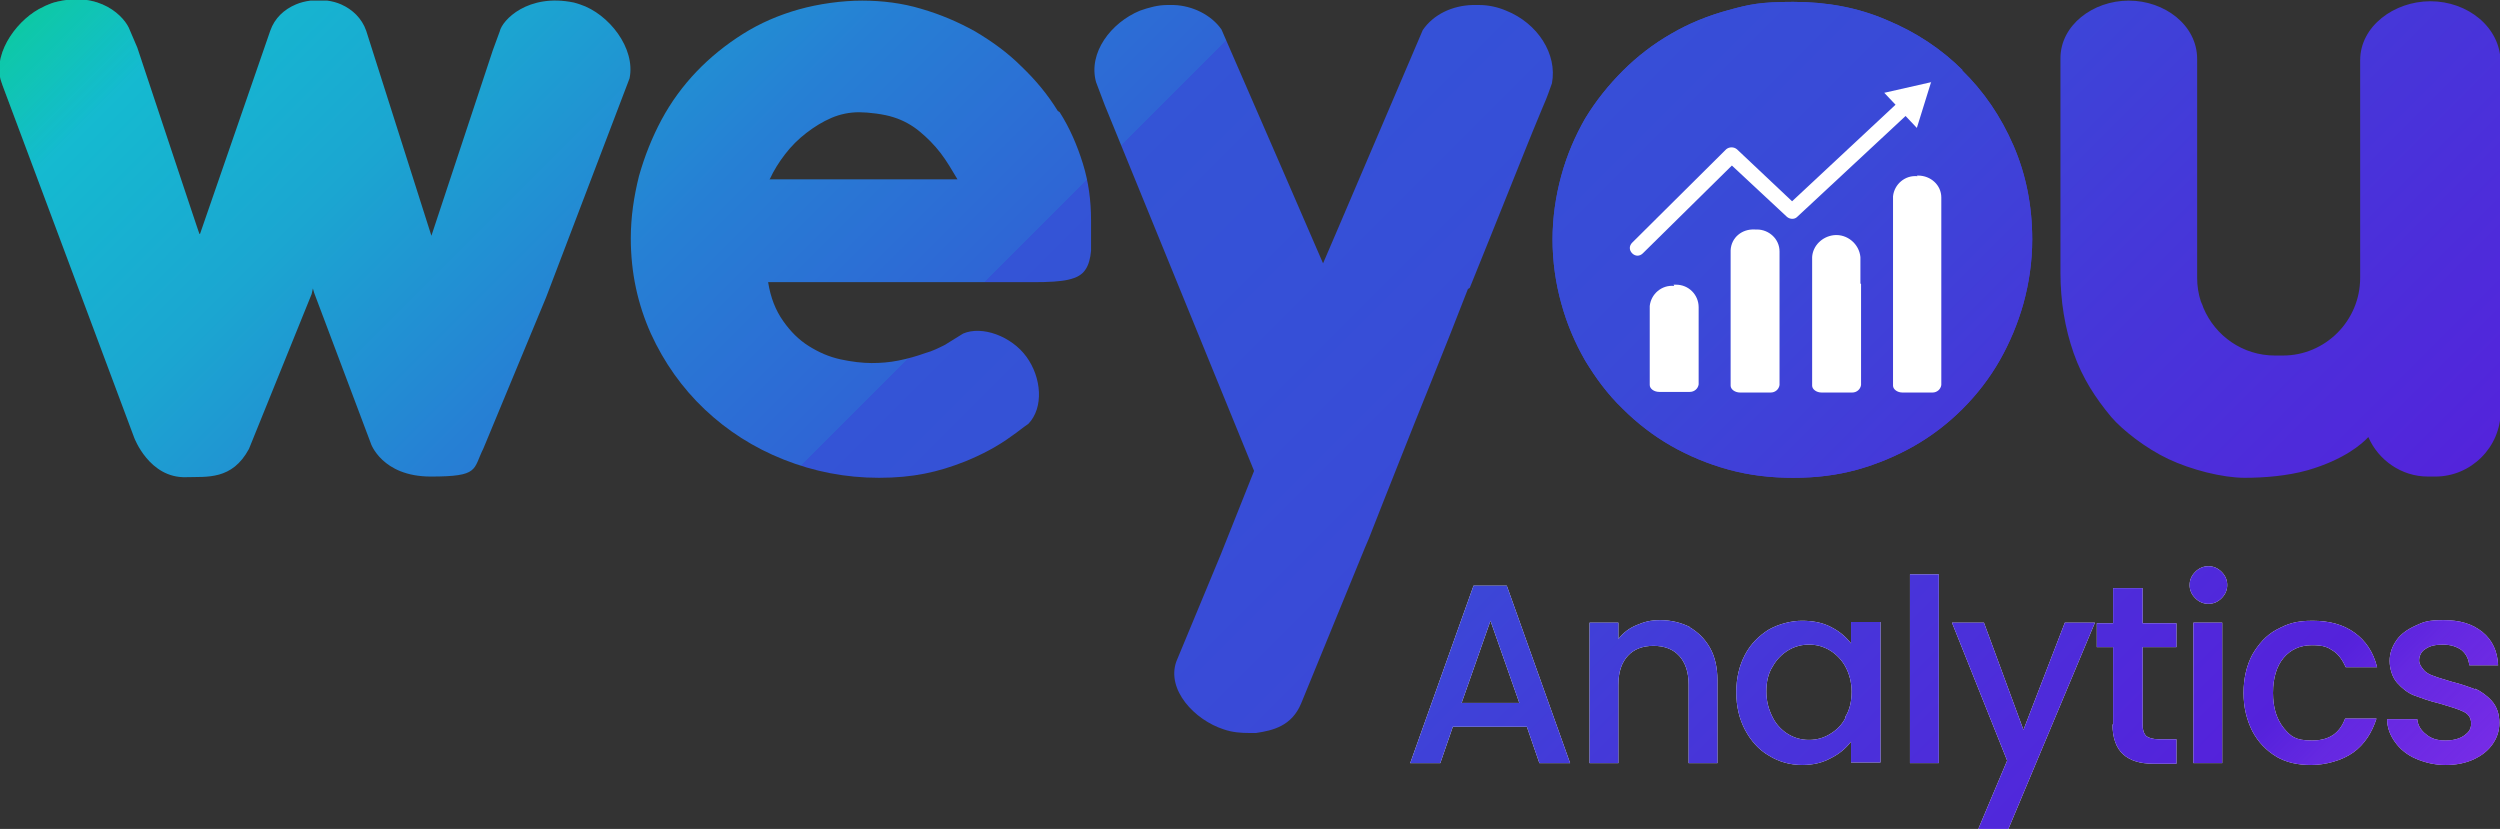 <?xml version="1.0" encoding="UTF-8"?>
<svg xmlns="http://www.w3.org/2000/svg" xmlns:xlink="http://www.w3.org/1999/xlink" version="1.1" viewBox="0 0 398.7 132.2">
  <rect x="0" y="0" width="398.7" height="132.2" fill="#333333" stroke="none"/>
  <defs>
    <style>
      .cls-1 {
        fill: #fff;
      }

      .cls-2 {
        fill: url(#Dégradé_sans_nom_41);
      }

      .cls-3 {
        fill: url(#Dégradé_sans_nom_38);
      }

      .cls-4 {
        fill: url(#Dégradé_sans_nom_84);
      }

      .cls-5 {
        fill: url(#Dégradé_sans_nom_41-30);
      }

      .cls-6 {
        fill: url(#Dégradé_sans_nom_41-15);
      }

      .cls-7 {
        fill: url(#Dégradé_sans_nom_41-18);
      }

      .cls-8 {
        fill: url(#Dégradé_sans_nom_41-19);
      }

      .cls-9 {
        fill: url(#Dégradé_sans_nom_41-16);
      }

      .cls-10 {
        fill: url(#Dégradé_sans_nom_41-10);
      }

      .cls-11 {
        fill: url(#Dégradé_sans_nom_41-12);
      }

      .cls-12 {
        fill: url(#Dégradé_sans_nom_41-17);
      }

      .cls-13 {
        fill: url(#Dégradé_sans_nom_41-14);
      }

      .cls-14 {
        fill: url(#Dégradé_sans_nom_41-13);
      }

      .cls-15 {
        fill: url(#Dégradé_sans_nom_41-11);
      }

      .cls-16 {
        fill: url(#Dégradé_sans_nom_41-28);
      }

      .cls-17 {
        fill: url(#Dégradé_sans_nom_41-25);
      }

      .cls-18 {
        fill: url(#Dégradé_sans_nom_41-26);
      }

      .cls-19 {
        fill: url(#Dégradé_sans_nom_41-27);
      }

      .cls-20 {
        fill: url(#Dégradé_sans_nom_41-21);
      }

      .cls-21 {
        fill: url(#Dégradé_sans_nom_41-24);
      }

      .cls-22 {
        fill: url(#Dégradé_sans_nom_41-22);
      }

      .cls-23 {
        fill: url(#Dégradé_sans_nom_41-20);
      }

      .cls-24 {
        fill: url(#Dégradé_sans_nom_41-23);
      }

      .cls-25 {
        fill: url(#Dégradé_sans_nom_41-32);
      }

      .cls-26 {
        fill: url(#Dégradé_sans_nom_41-31);
      }

      .cls-27 {
        fill: url(#Dégradé_sans_nom_41-29);
      }

      .cls-28 {
        fill: url(#Dégradé_sans_nom_84-30);
      }

      .cls-29 {
        fill: url(#Dégradé_sans_nom_84-32);
      }

      .cls-30 {
        fill: url(#Dégradé_sans_nom_84-31);
      }

      .cls-31 {
        fill: url(#Dégradé_sans_nom_84-21);
      }

      .cls-32 {
        fill: url(#Dégradé_sans_nom_84-22);
      }

      .cls-33 {
        fill: url(#Dégradé_sans_nom_84-20);
      }

      .cls-34 {
        fill: url(#Dégradé_sans_nom_84-28);
      }

      .cls-35 {
        fill: url(#Dégradé_sans_nom_84-27);
      }

      .cls-36 {
        fill: url(#Dégradé_sans_nom_84-29);
      }

      .cls-37 {
        fill: url(#Dégradé_sans_nom_84-24);
      }

      .cls-38 {
        fill: url(#Dégradé_sans_nom_84-23);
      }

      .cls-39 {
        fill: url(#Dégradé_sans_nom_84-26);
      }

      .cls-40 {
        fill: url(#Dégradé_sans_nom_84-25);
      }

      .cls-41 {
        fill: url(#Dégradé_sans_nom_84-19);
      }

      .cls-42 {
        fill: url(#Dégradé_sans_nom_84-13);
      }

      .cls-43 {
        fill: url(#Dégradé_sans_nom_84-16);
      }

      .cls-44 {
        fill: url(#Dégradé_sans_nom_84-17);
      }

      .cls-45 {
        fill: url(#Dégradé_sans_nom_84-15);
      }

      .cls-46 {
        fill: url(#Dégradé_sans_nom_84-18);
      }

      .cls-47 {
        fill: url(#Dégradé_sans_nom_84-14);
      }

      .cls-48 {
        fill: url(#Dégradé_sans_nom_84-12);
      }

      .cls-49 {
        fill: url(#Dégradé_sans_nom_84-11);
      }

      .cls-50 {
        fill: url(#Dégradé_sans_nom_84-10);
      }

      .cls-51 {
        fill: url(#Dégradé_sans_nom_38-11);
      }

      .cls-52 {
        fill: url(#Dégradé_sans_nom_38-12);
      }

      .cls-53 {
        fill: url(#Dégradé_sans_nom_38-13);
      }

      .cls-54 {
        fill: url(#Dégradé_sans_nom_38-10);
      }

      .cls-55 {
        fill: url(#Dégradé_sans_nom_38-16);
      }

      .cls-56 {
        fill: url(#Dégradé_sans_nom_38-14);
      }

      .cls-57 {
        fill: url(#Dégradé_sans_nom_38-15);
      }

      .cls-58 {
        fill: url(#Dégradé_sans_nom_41-2);
      }

      .cls-59 {
        fill: url(#Dégradé_sans_nom_41-7);
      }

      .cls-60 {
        fill: url(#Dégradé_sans_nom_41-9);
      }

      .cls-61 {
        fill: url(#Dégradé_sans_nom_41-4);
      }

      .cls-62 {
        fill: url(#Dégradé_sans_nom_41-8);
      }

      .cls-63 {
        fill: url(#Dégradé_sans_nom_41-3);
      }

      .cls-64 {
        fill: url(#Dégradé_sans_nom_41-5);
      }

      .cls-65 {
        fill: url(#Dégradé_sans_nom_41-6);
      }

      .cls-66 {
        fill: url(#Dégradé_sans_nom_84-4);
      }

      .cls-67 {
        fill: url(#Dégradé_sans_nom_84-6);
      }

      .cls-68 {
        fill: url(#Dégradé_sans_nom_84-8);
      }

      .cls-69 {
        fill: url(#Dégradé_sans_nom_84-7);
      }

      .cls-70 {
        fill: url(#Dégradé_sans_nom_84-9);
      }

      .cls-71 {
        fill: url(#Dégradé_sans_nom_84-5);
      }

      .cls-72 {
        fill: url(#Dégradé_sans_nom_84-2);
      }

      .cls-73 {
        fill: url(#Dégradé_sans_nom_84-3);
      }

      .cls-74 {
        fill: url(#Dégradé_sans_nom_38-4);
      }

      .cls-75 {
        fill: url(#Dégradé_sans_nom_38-3);
      }

      .cls-76 {
        fill: url(#Dégradé_sans_nom_38-5);
      }

      .cls-77 {
        fill: url(#Dégradé_sans_nom_38-8);
      }

      .cls-78 {
        fill: url(#Dégradé_sans_nom_38-2);
      }

      .cls-79 {
        fill: url(#Dégradé_sans_nom_38-7);
      }

      .cls-80 {
        fill: url(#Dégradé_sans_nom_38-9);
      }

      .cls-81 {
        fill: url(#Dégradé_sans_nom_38-6);
      }
    </style>
    <linearGradient id="Dégradé_sans_nom_38" data-name="Dégradé sans nom 38" x1="61.9" y1="-96.6" x2="357.8" y2="199.3" gradientUnits="userSpaceOnUse">
      <stop offset="0" stop-color="#06eace"/>
      <stop offset="0" stop-color="#0cd5cf"/>
      <stop offset=".2" stop-color="#1ba6d1"/>
      <stop offset=".3" stop-color="#2680d4"/>
      <stop offset=".4" stop-color="#2f65d5"/>
      <stop offset=".4" stop-color="#3454d6"/>
      <stop offset=".5" stop-color="#364fd7"/>
      <stop offset=".6" stop-color="#3a49d7"/>
      <stop offset=".7" stop-color="#4538d9"/>
      <stop offset=".9" stop-color="#581ddc"/>
      <stop offset="1" stop-color="#6a05e0"/>
    </linearGradient>
    <linearGradient id="Dégradé_sans_nom_41" data-name="Dégradé sans nom 41" x1="364.2" y1="205.6" x2="297.8" y2="139.2" gradientUnits="userSpaceOnUse">
      <stop offset="0" stop-color="#9a4df4"/>
      <stop offset="0" stop-color="#9a4df4" stop-opacity=".8"/>
      <stop offset=".2" stop-color="#9a4df4" stop-opacity=".6"/>
      <stop offset=".4" stop-color="#9a4df4" stop-opacity=".4"/>
      <stop offset=".5" stop-color="#9a4df4" stop-opacity=".3"/>
      <stop offset=".6" stop-color="#9a4df4" stop-opacity=".2"/>
      <stop offset=".7" stop-color="#9a4df4" stop-opacity="0"/>
      <stop offset=".9" stop-color="#9a4df4" stop-opacity="0"/>
      <stop offset="1" stop-color="#9a4df4" stop-opacity="0"/>
    </linearGradient>
    <linearGradient id="Dégradé_sans_nom_41-2" data-name="Dégradé sans nom 41" x1="344.8" y1="186.3" x2="339.3" y2="180.7" xlink:href="#Dégradé_sans_nom_41"/>
    <linearGradient id="Dégradé_sans_nom_84" data-name="Dégradé sans nom 84" x1="64.7" y1="-93.9" x2="109.5" y2="-49" gradientUnits="userSpaceOnUse">
      <stop offset="0" stop-color="#04d341"/>
      <stop offset="0" stop-color="#04d341" stop-opacity=".8"/>
      <stop offset=".2" stop-color="#04d341" stop-opacity=".6"/>
      <stop offset=".3" stop-color="#04d341" stop-opacity=".4"/>
      <stop offset=".4" stop-color="#04d341" stop-opacity=".3"/>
      <stop offset=".6" stop-color="#04d341" stop-opacity=".1"/>
      <stop offset=".7" stop-color="#04d341" stop-opacity="0"/>
      <stop offset=".8" stop-color="#04d341" stop-opacity="0"/>
      <stop offset="1" stop-color="#04d341" stop-opacity="0"/>
    </linearGradient>
    <linearGradient id="Dégradé_sans_nom_84-2" data-name="Dégradé sans nom 84" x1="79.5" y1="-79" x2="83.6" y2="-74.9" xlink:href="#Dégradé_sans_nom_84"/>
    <linearGradient id="Dégradé_sans_nom_38-2" data-name="Dégradé sans nom 38" x1="32.5" y1="-67.2" x2="328.4" y2="228.7" xlink:href="#Dégradé_sans_nom_38"/>
    <linearGradient id="Dégradé_sans_nom_41-3" data-name="Dégradé sans nom 41" x1="334.7" y1="235.1" x2="268.3" y2="168.7" xlink:href="#Dégradé_sans_nom_41"/>
    <linearGradient id="Dégradé_sans_nom_41-4" data-name="Dégradé sans nom 41" x1="315.4" y1="215.7" x2="309.8" y2="210.2" xlink:href="#Dégradé_sans_nom_41"/>
    <linearGradient id="Dégradé_sans_nom_84-3" data-name="Dégradé sans nom 84" x1="35.2" y1="-64.4" x2="80.1" y2="-19.6" xlink:href="#Dégradé_sans_nom_84"/>
    <linearGradient id="Dégradé_sans_nom_84-4" data-name="Dégradé sans nom 84" x1="50.1" y1="-49.6" x2="54.2" y2="-45.5" xlink:href="#Dégradé_sans_nom_84"/>
    <linearGradient id="Dégradé_sans_nom_38-3" data-name="Dégradé sans nom 38" x1="-6.4" y1="-28.3" x2="289.5" y2="267.6" xlink:href="#Dégradé_sans_nom_38"/>
    <linearGradient id="Dégradé_sans_nom_41-5" data-name="Dégradé sans nom 41" x1="295.8" y1="273.9" x2="229.5" y2="207.6" xlink:href="#Dégradé_sans_nom_41"/>
    <linearGradient id="Dégradé_sans_nom_41-6" data-name="Dégradé sans nom 41" x1="276.5" y1="254.6" x2="271" y2="249.1" xlink:href="#Dégradé_sans_nom_41"/>
    <linearGradient id="Dégradé_sans_nom_84-5" data-name="Dégradé sans nom 84" x1="-3.6" y1="-25.5" x2="41.2" y2="19.3" xlink:href="#Dégradé_sans_nom_84"/>
    <linearGradient id="Dégradé_sans_nom_84-6" data-name="Dégradé sans nom 84" x1="11.2" y1="-10.7" x2="15.3" y2="-6.6" xlink:href="#Dégradé_sans_nom_84"/>
    <linearGradient id="Dégradé_sans_nom_38-4" data-name="Dégradé sans nom 38" x1="106.5" y1="-141.2" x2="402.4" y2="154.7" xlink:href="#Dégradé_sans_nom_38"/>
    <linearGradient id="Dégradé_sans_nom_41-7" data-name="Dégradé sans nom 41" x1="408.7" y1="161" x2="342.4" y2="94.7" xlink:href="#Dégradé_sans_nom_41"/>
    <linearGradient id="Dégradé_sans_nom_41-8" data-name="Dégradé sans nom 41" x1="389.4" y1="141.7" x2="383.9" y2="136.2" xlink:href="#Dégradé_sans_nom_41"/>
    <linearGradient id="Dégradé_sans_nom_84-7" data-name="Dégradé sans nom 84" x1="109.3" y1="-138.4" x2="154.1" y2="-93.6" xlink:href="#Dégradé_sans_nom_84"/>
    <linearGradient id="Dégradé_sans_nom_84-8" data-name="Dégradé sans nom 84" x1="124.1" y1="-123.6" x2="128.2" y2="-119.5" xlink:href="#Dégradé_sans_nom_84"/>
    <linearGradient id="Dégradé_sans_nom_38-5" data-name="Dégradé sans nom 38" x1="148.3" y1="-183" x2="444.2" y2="112.9" xlink:href="#Dégradé_sans_nom_38"/>
    <linearGradient id="Dégradé_sans_nom_41-9" data-name="Dégradé sans nom 41" x1="450.5" y1="119.2" x2="384.2" y2="52.9" xlink:href="#Dégradé_sans_nom_41"/>
    <linearGradient id="Dégradé_sans_nom_41-10" data-name="Dégradé sans nom 41" x1="431.2" y1="99.9" x2="425.7" y2="94.4" xlink:href="#Dégradé_sans_nom_41"/>
    <linearGradient id="Dégradé_sans_nom_84-9" data-name="Dégradé sans nom 84" x1="151.1" y1="-180.2" x2="195.9" y2="-135.4" xlink:href="#Dégradé_sans_nom_84"/>
    <linearGradient id="Dégradé_sans_nom_84-10" data-name="Dégradé sans nom 84" x1="165.9" y1="-165.4" x2="170" y2="-161.3" xlink:href="#Dégradé_sans_nom_84"/>
    <linearGradient id="Dégradé_sans_nom_38-6" data-name="Dégradé sans nom 38" x1="106.5" y1="-141.2" x2="402.4" y2="154.7" xlink:href="#Dégradé_sans_nom_38"/>
    <linearGradient id="Dégradé_sans_nom_41-11" data-name="Dégradé sans nom 41" x1="408.7" y1="161" x2="342.4" y2="94.7" xlink:href="#Dégradé_sans_nom_41"/>
    <linearGradient id="Dégradé_sans_nom_41-12" data-name="Dégradé sans nom 41" x1="389.4" y1="141.7" x2="383.9" y2="136.2" xlink:href="#Dégradé_sans_nom_41"/>
    <linearGradient id="Dégradé_sans_nom_84-11" data-name="Dégradé sans nom 84" x1="109.3" y1="-138.4" x2="154.1" y2="-93.6" xlink:href="#Dégradé_sans_nom_84"/>
    <linearGradient id="Dégradé_sans_nom_84-12" data-name="Dégradé sans nom 84" x1="124.1" y1="-123.6" x2="128.2" y2="-119.5" xlink:href="#Dégradé_sans_nom_84"/>
    <linearGradient id="Dégradé_sans_nom_38-7" data-name="Dégradé sans nom 38" x1="45.2" y1="-79.9" x2="341.1" y2="216" xlink:href="#Dégradé_sans_nom_38"/>
    <linearGradient id="Dégradé_sans_nom_41-13" data-name="Dégradé sans nom 41" x1="347.4" y1="222.3" x2="281.1" y2="156" xlink:href="#Dégradé_sans_nom_41"/>
    <linearGradient id="Dégradé_sans_nom_41-14" data-name="Dégradé sans nom 41" x1="328.1" y1="203" x2="322.6" y2="197.5" xlink:href="#Dégradé_sans_nom_41"/>
    <linearGradient id="Dégradé_sans_nom_84-13" data-name="Dégradé sans nom 84" x1="48" y1="-77.1" x2="92.8" y2="-32.3" xlink:href="#Dégradé_sans_nom_84"/>
    <linearGradient id="Dégradé_sans_nom_84-14" data-name="Dégradé sans nom 84" x1="62.8" y1="-62.3" x2="66.9" y2="-58.2" xlink:href="#Dégradé_sans_nom_84"/>
    <linearGradient id="Dégradé_sans_nom_38-8" data-name="Dégradé sans nom 38" x1="58.1" y1="-92.8" x2="354" y2="203.1" xlink:href="#Dégradé_sans_nom_38"/>
    <linearGradient id="Dégradé_sans_nom_41-15" data-name="Dégradé sans nom 41" x1="360.3" y1="209.4" x2="294" y2="143.1" xlink:href="#Dégradé_sans_nom_41"/>
    <linearGradient id="Dégradé_sans_nom_41-16" data-name="Dégradé sans nom 41" x1="341" y1="190.1" x2="335.5" y2="184.6" xlink:href="#Dégradé_sans_nom_41"/>
    <linearGradient id="Dégradé_sans_nom_84-15" data-name="Dégradé sans nom 84" x1="60.9" y1="-90" x2="105.7" y2="-45.2" xlink:href="#Dégradé_sans_nom_84"/>
    <linearGradient id="Dégradé_sans_nom_84-16" data-name="Dégradé sans nom 84" x1="75.7" y1="-75.2" x2="79.8" y2="-71.1" xlink:href="#Dégradé_sans_nom_84"/>
    <linearGradient id="Dégradé_sans_nom_38-9" data-name="Dégradé sans nom 38" x1="73.1" y1="-107.8" x2="369" y2="188.1" xlink:href="#Dégradé_sans_nom_38"/>
    <linearGradient id="Dégradé_sans_nom_41-17" data-name="Dégradé sans nom 41" x1="375.3" y1="194.5" x2="309" y2="128.1" xlink:href="#Dégradé_sans_nom_41"/>
    <linearGradient id="Dégradé_sans_nom_41-18" data-name="Dégradé sans nom 41" x1="356" y1="175.1" x2="350.5" y2="169.6" xlink:href="#Dégradé_sans_nom_41"/>
    <linearGradient id="Dégradé_sans_nom_84-17" data-name="Dégradé sans nom 84" x1="75.9" y1="-105" x2="120.7" y2="-60.2" xlink:href="#Dégradé_sans_nom_84"/>
    <linearGradient id="Dégradé_sans_nom_84-18" data-name="Dégradé sans nom 84" x1="90.7" y1="-90.2" x2="94.8" y2="-86.1" xlink:href="#Dégradé_sans_nom_84"/>
    <linearGradient id="Dégradé_sans_nom_38-10" data-name="Dégradé sans nom 38" x1="82.8" y1="-117.5" x2="378.7" y2="178.4" xlink:href="#Dégradé_sans_nom_38"/>
    <linearGradient id="Dégradé_sans_nom_41-19" data-name="Dégradé sans nom 41" x1="385" y1="184.8" x2="318.7" y2="118.4" xlink:href="#Dégradé_sans_nom_41"/>
    <linearGradient id="Dégradé_sans_nom_41-20" data-name="Dégradé sans nom 41" x1="365.7" y1="165.4" x2="360.1" y2="159.9" xlink:href="#Dégradé_sans_nom_41"/>
    <linearGradient id="Dégradé_sans_nom_84-19" data-name="Dégradé sans nom 84" x1="85.5" y1="-114.7" x2="130.4" y2="-69.9" xlink:href="#Dégradé_sans_nom_84"/>
    <linearGradient id="Dégradé_sans_nom_84-20" data-name="Dégradé sans nom 84" x1="100.4" y1="-99.9" x2="104.5" y2="-95.8" xlink:href="#Dégradé_sans_nom_84"/>
    <linearGradient id="Dégradé_sans_nom_38-11" data-name="Dégradé sans nom 38" x1="87.2" y1="-121.9" x2="383.1" y2="174" xlink:href="#Dégradé_sans_nom_38"/>
    <linearGradient id="Dégradé_sans_nom_41-21" data-name="Dégradé sans nom 41" x1="389.4" y1="180.4" x2="323" y2="114" xlink:href="#Dégradé_sans_nom_41"/>
    <linearGradient id="Dégradé_sans_nom_41-22" data-name="Dégradé sans nom 41" x1="370" y1="161" x2="364.5" y2="155.5" xlink:href="#Dégradé_sans_nom_41"/>
    <linearGradient id="Dégradé_sans_nom_84-21" data-name="Dégradé sans nom 84" x1="89.9" y1="-119.1" x2="134.8" y2="-74.3" xlink:href="#Dégradé_sans_nom_84"/>
    <linearGradient id="Dégradé_sans_nom_84-22" data-name="Dégradé sans nom 84" x1="104.8" y1="-104.3" x2="108.9" y2="-100.2" xlink:href="#Dégradé_sans_nom_84"/>
    <linearGradient id="Dégradé_sans_nom_38-12" data-name="Dégradé sans nom 38" x1="99.2" y1="-133.9" x2="395.1" y2="162" xlink:href="#Dégradé_sans_nom_38"/>
    <linearGradient id="Dégradé_sans_nom_41-23" data-name="Dégradé sans nom 41" x1="401.4" y1="168.4" x2="335" y2="102" xlink:href="#Dégradé_sans_nom_41"/>
    <linearGradient id="Dégradé_sans_nom_41-24" data-name="Dégradé sans nom 41" x1="382.1" y1="149" x2="376.5" y2="143.5" xlink:href="#Dégradé_sans_nom_41"/>
    <linearGradient id="Dégradé_sans_nom_84-23" data-name="Dégradé sans nom 84" x1="101.9" y1="-131.1" x2="146.8" y2="-86.3" xlink:href="#Dégradé_sans_nom_84"/>
    <linearGradient id="Dégradé_sans_nom_84-24" data-name="Dégradé sans nom 84" x1="116.8" y1="-116.3" x2="120.9" y2="-112.2" xlink:href="#Dégradé_sans_nom_84"/>
    <linearGradient id="Dégradé_sans_nom_38-13" data-name="Dégradé sans nom 38" x1="103.5" y1="-138.2" x2="399.4" y2="157.7" xlink:href="#Dégradé_sans_nom_38"/>
    <linearGradient id="Dégradé_sans_nom_41-25" data-name="Dégradé sans nom 41" x1="405.7" y1="164.1" x2="339.3" y2="97.7" xlink:href="#Dégradé_sans_nom_41"/>
    <linearGradient id="Dégradé_sans_nom_41-26" data-name="Dégradé sans nom 41" x1="386.4" y1="144.7" x2="380.8" y2="139.2" xlink:href="#Dégradé_sans_nom_41"/>
    <linearGradient id="Dégradé_sans_nom_84-25" data-name="Dégradé sans nom 84" x1="106.2" y1="-135.4" x2="151.1" y2="-90.6" xlink:href="#Dégradé_sans_nom_84"/>
    <linearGradient id="Dégradé_sans_nom_84-26" data-name="Dégradé sans nom 84" x1="121.1" y1="-120.6" x2="125.2" y2="-116.5" xlink:href="#Dégradé_sans_nom_84"/>
    <linearGradient id="Dégradé_sans_nom_38-14" data-name="Dégradé sans nom 38" x1="112.1" y1="-146.7" x2="408" y2="149.1" xlink:href="#Dégradé_sans_nom_38"/>
    <linearGradient id="Dégradé_sans_nom_41-27" data-name="Dégradé sans nom 41" x1="414.3" y1="155.5" x2="347.9" y2="89.1" xlink:href="#Dégradé_sans_nom_41"/>
    <linearGradient id="Dégradé_sans_nom_41-28" data-name="Dégradé sans nom 41" x1="394.9" y1="136.1" x2="389.4" y2="130.6" xlink:href="#Dégradé_sans_nom_41"/>
    <linearGradient id="Dégradé_sans_nom_84-27" data-name="Dégradé sans nom 84" x1="114.8" y1="-144" x2="159.7" y2="-99.2" xlink:href="#Dégradé_sans_nom_84"/>
    <linearGradient id="Dégradé_sans_nom_84-28" data-name="Dégradé sans nom 84" x1="129.7" y1="-129.2" x2="133.7" y2="-125.1" xlink:href="#Dégradé_sans_nom_84"/>
    <linearGradient id="Dégradé_sans_nom_38-15" data-name="Dégradé sans nom 38" x1="111.8" y1="-146.4" x2="407.6" y2="149.4" xlink:href="#Dégradé_sans_nom_38"/>
    <linearGradient id="Dégradé_sans_nom_41-29" data-name="Dégradé sans nom 41" x1="414" y1="155.8" x2="347.6" y2="89.4" xlink:href="#Dégradé_sans_nom_41"/>
    <linearGradient id="Dégradé_sans_nom_41-30" data-name="Dégradé sans nom 41" x1="394.6" y1="136.4" x2="389.1" y2="130.9" xlink:href="#Dégradé_sans_nom_41"/>
    <linearGradient id="Dégradé_sans_nom_84-29" data-name="Dégradé sans nom 84" x1="114.5" y1="-143.7" x2="159.3" y2="-98.8" xlink:href="#Dégradé_sans_nom_84"/>
    <linearGradient id="Dégradé_sans_nom_84-30" data-name="Dégradé sans nom 84" x1="129.3" y1="-128.9" x2="133.4" y2="-124.8" xlink:href="#Dégradé_sans_nom_84"/>
    <linearGradient id="Dégradé_sans_nom_38-16" data-name="Dégradé sans nom 38" x1="122.4" y1="-157" x2="418.2" y2="138.8" xlink:href="#Dégradé_sans_nom_38"/>
    <linearGradient id="Dégradé_sans_nom_41-31" data-name="Dégradé sans nom 41" x1="424.6" y1="145.2" x2="358.2" y2="78.8" xlink:href="#Dégradé_sans_nom_41"/>
    <linearGradient id="Dégradé_sans_nom_41-32" data-name="Dégradé sans nom 41" x1="405.2" y1="125.8" x2="399.7" y2="120.3" xlink:href="#Dégradé_sans_nom_41"/>
    <linearGradient id="Dégradé_sans_nom_84-31" data-name="Dégradé sans nom 84" x1="125.1" y1="-154.3" x2="170" y2="-109.4" xlink:href="#Dégradé_sans_nom_84"/>
    <linearGradient id="Dégradé_sans_nom_84-32" data-name="Dégradé sans nom 84" x1="139.9" y1="-139.5" x2="144" y2="-135.4" xlink:href="#Dégradé_sans_nom_84"/>
  </defs>
  <!-- Generator: Adobe Illustrator 28.7.1, SVG Export Plug-In . SVG Version: 1.2.0 Build 142)  -->
  <g>
    <g id="Calque_1">
      <g>
        <g>
          <g>
            <path class="cls-3" d="M234.4,45.9c2-4.9,3.9-9.7,5.8-14.4,1.9-4.7,3.7-9.3,5.5-13.6.2-.4.3-.8.5-1.2.5-1.1.9-2.3,1.3-3.4.9-4.7-2.3-9.6-7.3-11.6-1.4-.6-2.9-.9-4.3-.9h-1.1c-3.2.1-6.2,1.5-7.9,4l-13.5,31.6-2.4,5.6-6.5-15-9.7-22.3c-1.6-2.3-4.6-3.8-7.6-3.9h-1.1c-1.4,0-2.9.4-4.3.9-4.6,1.9-8.3,6.7-7,11.4l1.4,3.7,23.8,58.3-5.3,13.3-7.1,17.1c-1.6,4.5,2.9,9.3,7.5,10.8,1.4.5,2.8.6,4.2.6h1c2.7-.4,5.7-1.1,7.2-4.7h0s10.2-24.9,10.2-24.9c.2-.5.4-.9.6-1.4,1.4-3.6,3-7.6,4.7-11.9,1.7-4.3,3.5-8.8,5.4-13.5,1.9-4.7,3.8-9.5,5.7-14.4Z"/>
            <path class="cls-2" d="M234.4,45.9c2-4.9,3.9-9.7,5.8-14.4,1.9-4.7,3.7-9.3,5.5-13.6.2-.4.3-.8.5-1.2.5-1.1.9-2.3,1.3-3.4.9-4.7-2.3-9.6-7.3-11.6-1.4-.6-2.9-.9-4.3-.9h-1.1c-3.2.1-6.2,1.5-7.9,4l-13.5,31.6-2.4,5.6-6.5-15-9.7-22.3c-1.6-2.3-4.6-3.8-7.6-3.9h-1.1c-1.4,0-2.9.4-4.3.9-4.6,1.9-8.3,6.7-7,11.4l1.4,3.7,23.8,58.3-5.3,13.3-7.1,17.1c-1.6,4.5,2.9,9.3,7.5,10.8,1.4.5,2.8.6,4.2.6h1c2.7-.4,5.7-1.1,7.2-4.7h0s10.2-24.9,10.2-24.9c.2-.5.4-.9.6-1.4,1.4-3.6,3-7.6,4.7-11.9,1.7-4.3,3.5-8.8,5.4-13.5,1.9-4.7,3.8-9.5,5.7-14.4Z"/>
            <path class="cls-58" d="M234.4,45.9c2-4.9,3.9-9.7,5.8-14.4,1.9-4.7,3.7-9.3,5.5-13.6.2-.4.3-.8.5-1.2.5-1.1.9-2.3,1.3-3.4.9-4.7-2.3-9.6-7.3-11.6-1.4-.6-2.9-.9-4.3-.9h-1.1c-3.2.1-6.2,1.5-7.9,4l-13.5,31.6-2.4,5.6-6.5-15-9.7-22.3c-1.6-2.3-4.6-3.8-7.6-3.9h-1.1c-1.4,0-2.9.4-4.3.9-4.6,1.9-8.3,6.7-7,11.4l1.4,3.7,23.8,58.3-5.3,13.3-7.1,17.1c-1.6,4.5,2.9,9.3,7.5,10.8,1.4.5,2.8.6,4.2.6h1c2.7-.4,5.7-1.1,7.2-4.7h0s10.2-24.9,10.2-24.9c.2-.5.4-.9.6-1.4,1.4-3.6,3-7.6,4.7-11.9,1.7-4.3,3.5-8.8,5.4-13.5,1.9-4.7,3.8-9.5,5.7-14.4Z"/>
            <path class="cls-4" d="M234.4,45.9c2-4.9,3.9-9.7,5.8-14.4,1.9-4.7,3.7-9.3,5.5-13.6.2-.4.3-.8.5-1.2.5-1.1.9-2.3,1.3-3.4.9-4.7-2.3-9.6-7.3-11.6-1.4-.6-2.9-.9-4.3-.9h-1.1c-3.2.1-6.2,1.5-7.9,4l-13.5,31.6-2.4,5.6-6.5-15-9.7-22.3c-1.6-2.3-4.6-3.8-7.6-3.9h-1.1c-1.4,0-2.9.4-4.3.9-4.6,1.9-8.3,6.7-7,11.4l1.4,3.7,23.8,58.3-5.3,13.3-7.1,17.1c-1.6,4.5,2.9,9.3,7.5,10.8,1.4.5,2.8.6,4.2.6h1c2.7-.4,5.7-1.1,7.2-4.7h0s10.2-24.9,10.2-24.9c.2-.5.4-.9.6-1.4,1.4-3.6,3-7.6,4.7-11.9,1.7-4.3,3.5-8.8,5.4-13.5,1.9-4.7,3.8-9.5,5.7-14.4Z"/>
            <path class="cls-72" d="M234.4,45.9c2-4.9,3.9-9.7,5.8-14.4,1.9-4.7,3.7-9.3,5.5-13.6.2-.4.3-.8.5-1.2.5-1.1.9-2.3,1.3-3.4.9-4.7-2.3-9.6-7.3-11.6-1.4-.6-2.9-.9-4.3-.9h-1.1c-3.2.1-6.2,1.5-7.9,4l-13.5,31.6-2.4,5.6-6.5-15-9.7-22.3c-1.6-2.3-4.6-3.8-7.6-3.9h-1.1c-1.4,0-2.9.4-4.3.9-4.6,1.9-8.3,6.7-7,11.4l1.4,3.7,23.8,58.3-5.3,13.3-7.1,17.1c-1.6,4.5,2.9,9.3,7.5,10.8,1.4.5,2.8.6,4.2.6h1c2.7-.4,5.7-1.1,7.2-4.7h0s10.2-24.9,10.2-24.9c.2-.5.4-.9.6-1.4,1.4-3.6,3-7.6,4.7-11.9,1.7-4.3,3.5-8.8,5.4-13.5,1.9-4.7,3.8-9.5,5.7-14.4Z"/>
          </g>
          <g>
            <path class="cls-78" d="M168.7,17.7c-1.6-2.6-3.5-4.9-5.8-7.1-2.2-2.2-4.7-4-7.4-5.6-2.7-1.5-5.5-2.7-8.6-3.6-3-.9-6.2-1.3-9.4-1.3s-6.9.5-10.1,1.4c-3.2.9-6.2,2.2-8.9,3.9-2.7,1.7-5.2,3.7-7.4,6-2.2,2.3-4.1,4.9-5.6,7.7-1.5,2.8-2.7,5.8-3.6,9-.8,3.2-1.3,6.5-1.3,9.9,0,5.5,1.1,10.5,3.2,15.2,2.1,4.6,5,8.7,8.6,12.1,3.6,3.4,7.8,6.1,12.6,8,4.8,1.9,9.8,2.9,15.2,2.9s9.4-.9,13.7-2.6c2.7-1.1,5.2-2.4,7.5-4.1.9-.6,1.7-1.3,2.6-1.9,2.5-2.6,2.1-7.4-.3-10.7-2.4-3.3-7.1-5-10.1-3.7l-2.1,1.3-.8.5c-1,.5-2,1-3.1,1.3-1.4.5-2.8.9-4.3,1.2-1.5.3-2.9.4-4.3.4s-3.2-.2-5-.6c-1.8-.4-3.4-1.1-5-2.1-1.6-1-2.9-2.3-4.1-4-1.2-1.7-2-3.7-2.4-6.2h42.3c2.5,0,4.3-.1,5.6-.4,1.3-.3,2.2-.8,2.7-1.6.5-.7.8-1.8.9-3,0-1.3,0-2.9,0-4.9,0-3.1-.4-6.1-1.3-9-.9-2.9-2.1-5.7-3.7-8.2ZM122.8,28.5c.6-1.3,1.4-2.6,2.4-3.9,1-1.3,2.1-2.4,3.4-3.4,1.3-1,2.6-1.8,4-2.4,1.4-.6,2.9-.9,4.4-.9s4,.3,5.5.8c1.6.5,3,1.3,4.2,2.3,1.2,1,2.3,2.1,3.3,3.4,1,1.3,1.8,2.7,2.7,4.2h-30Z"/>
            <path class="cls-63" d="M168.7,17.7c-1.6-2.6-3.5-4.9-5.8-7.1-2.2-2.2-4.7-4-7.4-5.6-2.7-1.5-5.5-2.7-8.6-3.6-3-.9-6.2-1.3-9.4-1.3s-6.9.5-10.1,1.4c-3.2.9-6.2,2.2-8.9,3.9-2.7,1.7-5.2,3.7-7.4,6-2.2,2.3-4.1,4.9-5.6,7.7-1.5,2.8-2.7,5.8-3.6,9-.8,3.2-1.3,6.5-1.3,9.9,0,5.5,1.1,10.5,3.2,15.2,2.1,4.6,5,8.7,8.6,12.1,3.6,3.4,7.8,6.1,12.6,8,4.8,1.9,9.8,2.9,15.2,2.9s9.4-.9,13.7-2.6c2.7-1.1,5.2-2.4,7.5-4.1.9-.6,1.7-1.3,2.6-1.9,2.5-2.6,2.1-7.4-.3-10.7-2.4-3.3-7.1-5-10.1-3.7l-2.1,1.3-.8.5c-1,.5-2,1-3.1,1.3-1.4.5-2.8.9-4.3,1.2-1.5.3-2.9.4-4.3.4s-3.2-.2-5-.6c-1.8-.4-3.4-1.1-5-2.1-1.6-1-2.9-2.3-4.1-4-1.2-1.7-2-3.7-2.4-6.2h42.3c2.5,0,4.3-.1,5.6-.4,1.3-.3,2.2-.8,2.7-1.6.5-.7.8-1.8.9-3,0-1.3,0-2.9,0-4.9,0-3.1-.4-6.1-1.3-9-.9-2.9-2.1-5.7-3.7-8.2ZM122.8,28.5c.6-1.3,1.4-2.6,2.4-3.9,1-1.3,2.1-2.4,3.4-3.4,1.3-1,2.6-1.8,4-2.4,1.4-.6,2.9-.9,4.4-.9s4,.3,5.5.8c1.6.5,3,1.3,4.2,2.3,1.2,1,2.3,2.1,3.3,3.4,1,1.3,1.8,2.7,2.7,4.2h-30Z"/>
            <path class="cls-61" d="M168.7,17.7c-1.6-2.6-3.5-4.9-5.8-7.1-2.2-2.2-4.7-4-7.4-5.6-2.7-1.5-5.5-2.7-8.6-3.6-3-.9-6.2-1.3-9.4-1.3s-6.9.5-10.1,1.4c-3.2.9-6.2,2.2-8.9,3.9-2.7,1.7-5.2,3.7-7.4,6-2.2,2.3-4.1,4.9-5.6,7.7-1.5,2.8-2.7,5.8-3.6,9-.8,3.2-1.3,6.5-1.3,9.9,0,5.5,1.1,10.5,3.2,15.2,2.1,4.6,5,8.7,8.6,12.1,3.6,3.4,7.8,6.1,12.6,8,4.8,1.9,9.8,2.9,15.2,2.9s9.4-.9,13.7-2.6c2.7-1.1,5.2-2.4,7.5-4.1.9-.6,1.7-1.3,2.6-1.9,2.5-2.6,2.1-7.4-.3-10.7-2.4-3.3-7.1-5-10.1-3.7l-2.1,1.3-.8.5c-1,.5-2,1-3.1,1.3-1.4.5-2.8.9-4.3,1.2-1.5.3-2.9.4-4.3.4s-3.2-.2-5-.6c-1.8-.4-3.4-1.1-5-2.1-1.6-1-2.9-2.3-4.1-4-1.2-1.7-2-3.7-2.4-6.2h42.3c2.5,0,4.3-.1,5.6-.4,1.3-.3,2.2-.8,2.7-1.6.5-.7.8-1.8.9-3,0-1.3,0-2.9,0-4.9,0-3.1-.4-6.1-1.3-9-.9-2.9-2.1-5.7-3.7-8.2ZM122.8,28.5c.6-1.3,1.4-2.6,2.4-3.9,1-1.3,2.1-2.4,3.4-3.4,1.3-1,2.6-1.8,4-2.4,1.4-.6,2.9-.9,4.4-.9s4,.3,5.5.8c1.6.5,3,1.3,4.2,2.3,1.2,1,2.3,2.1,3.3,3.4,1,1.3,1.8,2.7,2.7,4.2h-30Z"/>
            <path class="cls-73" d="M168.7,17.7c-1.6-2.6-3.5-4.9-5.8-7.1-2.2-2.2-4.7-4-7.4-5.6-2.7-1.5-5.5-2.7-8.6-3.6-3-.9-6.2-1.3-9.4-1.3s-6.9.5-10.1,1.4c-3.2.9-6.2,2.2-8.9,3.9-2.7,1.7-5.2,3.7-7.4,6-2.2,2.3-4.1,4.9-5.6,7.7-1.5,2.8-2.7,5.8-3.6,9-.8,3.2-1.3,6.5-1.3,9.9,0,5.5,1.1,10.5,3.2,15.2,2.1,4.6,5,8.7,8.6,12.1,3.6,3.4,7.8,6.1,12.6,8,4.8,1.9,9.8,2.9,15.2,2.9s9.4-.9,13.7-2.6c2.7-1.1,5.2-2.4,7.5-4.1.9-.6,1.7-1.3,2.6-1.9,2.5-2.6,2.1-7.4-.3-10.7-2.4-3.3-7.1-5-10.1-3.7l-2.1,1.3-.8.5c-1,.5-2,1-3.1,1.3-1.4.5-2.8.9-4.3,1.2-1.5.3-2.9.4-4.3.4s-3.2-.2-5-.6c-1.8-.4-3.4-1.1-5-2.1-1.6-1-2.9-2.3-4.1-4-1.2-1.7-2-3.7-2.4-6.2h42.3c2.5,0,4.3-.1,5.6-.4,1.3-.3,2.2-.8,2.7-1.6.5-.7.8-1.8.9-3,0-1.3,0-2.9,0-4.9,0-3.1-.4-6.1-1.3-9-.9-2.9-2.1-5.7-3.7-8.2ZM122.8,28.5c.6-1.3,1.4-2.6,2.4-3.9,1-1.3,2.1-2.4,3.4-3.4,1.3-1,2.6-1.8,4-2.4,1.4-.6,2.9-.9,4.4-.9s4,.3,5.5.8c1.6.5,3,1.3,4.2,2.3,1.2,1,2.3,2.1,3.3,3.4,1,1.3,1.8,2.7,2.7,4.2h-30Z"/>
            <path class="cls-66" d="M168.7,17.7c-1.6-2.6-3.5-4.9-5.8-7.1-2.2-2.2-4.7-4-7.4-5.6-2.7-1.5-5.5-2.7-8.6-3.6-3-.9-6.2-1.3-9.4-1.3s-6.9.5-10.1,1.4c-3.2.9-6.2,2.2-8.9,3.9-2.7,1.7-5.2,3.7-7.4,6-2.2,2.3-4.1,4.9-5.6,7.7-1.5,2.8-2.7,5.8-3.6,9-.8,3.2-1.3,6.5-1.3,9.9,0,5.5,1.1,10.5,3.2,15.2,2.1,4.6,5,8.7,8.6,12.1,3.6,3.4,7.8,6.1,12.6,8,4.8,1.9,9.8,2.9,15.2,2.9s9.4-.9,13.7-2.6c2.7-1.1,5.2-2.4,7.5-4.1.9-.6,1.7-1.3,2.6-1.9,2.5-2.6,2.1-7.4-.3-10.7-2.4-3.3-7.1-5-10.1-3.7l-2.1,1.3-.8.5c-1,.5-2,1-3.1,1.3-1.4.5-2.8.9-4.3,1.2-1.5.3-2.9.4-4.3.4s-3.2-.2-5-.6c-1.8-.4-3.4-1.1-5-2.1-1.6-1-2.9-2.3-4.1-4-1.2-1.7-2-3.7-2.4-6.2h42.3c2.5,0,4.3-.1,5.6-.4,1.3-.3,2.2-.8,2.7-1.6.5-.7.8-1.8.9-3,0-1.3,0-2.9,0-4.9,0-3.1-.4-6.1-1.3-9-.9-2.9-2.1-5.7-3.7-8.2ZM122.8,28.5c.6-1.3,1.4-2.6,2.4-3.9,1-1.3,2.1-2.4,3.4-3.4,1.3-1,2.6-1.8,4-2.4,1.4-.6,2.9-.9,4.4-.9s4,.3,5.5.8c1.6.5,3,1.3,4.2,2.3,1.2,1,2.3,2.1,3.3,3.4,1,1.3,1.8,2.7,2.7,4.2h-30Z"/>
          </g>
          <g>
            <path class="cls-75" d="M92.5.7c0,0-.9-.3-1-.3-7.3-1.5-11.4,2.8-11.8,4.6l-1.1,3-9.8,29.6L58.4,4.9c-.7-2-2.2-3.4-4-4.2-.7-.3-1.4-.5-2.2-.6h-1.1s0,0,0,0h-1.6c-.8.1-1.6.3-2.3.6-1.9.8-3.4,2.2-4.1,4.2l-11.2,32.4h-.1c0,.1-9.9-29.7-9.9-29.7l-1.2-2.8c-.7-2-4.7-6.4-12.1-4.4-.1,0-1.6.6-1.7.7C3.1,2.8-1.1,8.1.1,12.7l.3.9,21,56.2c0,0,2.4,6.5,8.3,6.3,3.3-.1,7.3.5,10-4.5,0,0,10-24.7,10-24.7l.2-.9.2.7,9,23.9c0,.1,1.8,5.4,9.6,5.4s6.7-1.1,8.4-4.5c0,0,10-24.1,10-24.1l13.3-34.9c1-4.8-3.3-10.3-7.9-11.8Z"/>
            <path class="cls-64" d="M92.5.7c0,0-.9-.3-1-.3-7.3-1.5-11.4,2.8-11.8,4.6l-1.1,3-9.8,29.6L58.4,4.9c-.7-2-2.2-3.4-4-4.2-.7-.3-1.4-.5-2.2-.6h-1.1s0,0,0,0h-1.6c-.8.1-1.6.3-2.3.6-1.9.8-3.4,2.2-4.1,4.2l-11.2,32.4h-.1c0,.1-9.9-29.7-9.9-29.7l-1.2-2.8c-.7-2-4.7-6.4-12.1-4.4-.1,0-1.6.6-1.7.7C3.1,2.8-1.1,8.1.1,12.7l.3.9,21,56.2c0,0,2.4,6.5,8.3,6.3,3.3-.1,7.3.5,10-4.5,0,0,10-24.7,10-24.7l.2-.9.2.7,9,23.9c0,.1,1.8,5.4,9.6,5.4s6.7-1.1,8.4-4.5c0,0,10-24.1,10-24.1l13.3-34.9c1-4.8-3.3-10.3-7.9-11.8Z"/>
            <path class="cls-65" d="M92.5.7c0,0-.9-.3-1-.3-7.3-1.5-11.4,2.8-11.8,4.6l-1.1,3-9.8,29.6L58.4,4.9c-.7-2-2.2-3.4-4-4.2-.7-.3-1.4-.5-2.2-.6h-1.1s0,0,0,0h-1.6c-.8.1-1.6.3-2.3.6-1.9.8-3.4,2.2-4.1,4.2l-11.2,32.4h-.1c0,.1-9.9-29.7-9.9-29.7l-1.2-2.8c-.7-2-4.7-6.4-12.1-4.4-.1,0-1.6.6-1.7.7C3.1,2.8-1.1,8.1.1,12.7l.3.9,21,56.2c0,0,2.4,6.5,8.3,6.3,3.3-.1,7.3.5,10-4.5,0,0,10-24.7,10-24.7l.2-.9.2.7,9,23.9c0,.1,1.8,5.4,9.6,5.4s6.7-1.1,8.4-4.5c0,0,10-24.1,10-24.1l13.3-34.9c1-4.8-3.3-10.3-7.9-11.8Z"/>
            <path class="cls-71" d="M92.5.7c0,0-.9-.3-1-.3-7.3-1.5-11.4,2.8-11.8,4.6l-1.1,3-9.8,29.6L58.4,4.9c-.7-2-2.2-3.4-4-4.2-.7-.3-1.4-.5-2.2-.6h-1.1s0,0,0,0h-1.6c-.8.1-1.6.3-2.3.6-1.9.8-3.4,2.2-4.1,4.2l-11.2,32.4h-.1c0,.1-9.9-29.7-9.9-29.7l-1.2-2.8c-.7-2-4.7-6.4-12.1-4.4-.1,0-1.6.6-1.7.7C3.1,2.8-1.1,8.1.1,12.7l.3.9,21,56.2c0,0,2.4,6.5,8.3,6.3,3.3-.1,7.3.5,10-4.5,0,0,10-24.7,10-24.7l.2-.9.2.7,9,23.9c0,.1,1.8,5.4,9.6,5.4s6.7-1.1,8.4-4.5c0,0,10-24.1,10-24.1l13.3-34.9c1-4.8-3.3-10.3-7.9-11.8Z"/>
            <path class="cls-67" d="M92.5.7c0,0-.9-.3-1-.3-7.3-1.5-11.4,2.8-11.8,4.6l-1.1,3-9.8,29.6L58.4,4.9c-.7-2-2.2-3.4-4-4.2-.7-.3-1.4-.5-2.2-.6h-1.1s0,0,0,0h-1.6c-.8.1-1.6.3-2.3.6-1.9.8-3.4,2.2-4.1,4.2l-11.2,32.4h-.1c0,.1-9.9-29.7-9.9-29.7l-1.2-2.8c-.7-2-4.7-6.4-12.1-4.4-.1,0-1.6.6-1.7.7C3.1,2.8-1.1,8.1.1,12.7l.3.9,21,56.2c0,0,2.4,6.5,8.3,6.3,3.3-.1,7.3.5,10-4.5,0,0,10-24.7,10-24.7l.2-.9.2.7,9,23.9c0,.1,1.8,5.4,9.6,5.4s6.7-1.1,8.4-4.5c0,0,10-24.1,10-24.1l13.3-34.9c1-4.8-3.3-10.3-7.9-11.8Z"/>
          </g>
          <g>
            <path class="cls-74" d="M313,11.2c-3.4-3.4-7.5-6.1-12.1-8-4.6-2-9.6-2.9-14.9-2.9s-7,.4-10.3,1.3c-3.3.9-6.3,2.1-9.2,3.8-2.8,1.6-5.4,3.6-7.7,5.9-2.3,2.3-4.3,4.8-6,7.6-1.6,2.8-2.9,5.8-3.8,9.1-.9,3.3-1.4,6.7-1.4,10.2s.5,7,1.4,10.2c.9,3.3,2.2,6.3,3.8,9.1,1.7,2.8,3.6,5.4,6,7.7,2.3,2.3,4.9,4.3,7.7,5.9,2.8,1.6,5.9,2.9,9.2,3.8,3.3.9,6.7,1.3,10.3,1.3s6.9-.4,10.2-1.3c3.2-.9,6.3-2.2,9.1-3.8,2.8-1.6,5.4-3.6,7.7-5.9,2.3-2.3,4.3-4.9,5.9-7.7,1.6-2.8,2.9-5.9,3.8-9.1.9-3.3,1.4-6.7,1.4-10.2,0-5.4-1-10.4-3-15-2-4.6-4.7-8.6-8.2-12ZM301.1,45.3c-.8,2.2-1.8,4.1-3.3,5.8-1.4,1.6-3.1,2.9-5.2,3.9-2,1-4.3,1.4-6.8,1.4s-4.9-.5-7-1.4c-2.1-.9-3.9-2.2-5.3-3.9-1.5-1.6-2.6-3.5-3.4-5.8-.8-2.2-1.2-4.6-1.2-7.2s.4-4.8,1.2-7.1c.8-2.2,1.9-4.2,3.4-5.9,1.5-1.7,3.2-3,5.3-4,2.1-1,4.4-1.5,7-1.5s4.8.5,6.8,1.5c2,1,3.8,2.3,5.2,4,1.4,1.7,2.5,3.7,3.3,5.9.8,2.2,1.1,4.6,1.1,7.1s-.4,4.9-1.1,7.2Z"/>
            <path class="cls-59" d="M313,11.2c-3.4-3.4-7.5-6.1-12.1-8-4.6-2-9.6-2.9-14.9-2.9s-7,.4-10.3,1.3c-3.3.9-6.3,2.1-9.2,3.8-2.8,1.6-5.4,3.6-7.7,5.9-2.3,2.3-4.3,4.8-6,7.6-1.6,2.8-2.9,5.8-3.8,9.1-.9,3.3-1.4,6.7-1.4,10.2s.5,7,1.4,10.2c.9,3.3,2.2,6.3,3.8,9.1,1.7,2.8,3.6,5.4,6,7.7,2.3,2.3,4.9,4.3,7.7,5.9,2.8,1.6,5.9,2.9,9.2,3.8,3.3.9,6.7,1.3,10.3,1.3s6.9-.4,10.2-1.3c3.2-.9,6.3-2.2,9.1-3.8,2.8-1.6,5.4-3.6,7.7-5.9,2.3-2.3,4.3-4.9,5.9-7.7,1.6-2.8,2.9-5.9,3.8-9.1.9-3.3,1.4-6.7,1.4-10.2,0-5.4-1-10.4-3-15-2-4.6-4.7-8.6-8.2-12ZM301.1,45.3c-.8,2.2-1.8,4.1-3.3,5.8-1.4,1.6-3.1,2.9-5.2,3.9-2,1-4.3,1.4-6.8,1.4s-4.9-.5-7-1.4c-2.1-.9-3.9-2.2-5.3-3.9-1.5-1.6-2.6-3.5-3.4-5.8-.8-2.2-1.2-4.6-1.2-7.2s.4-4.8,1.2-7.1c.8-2.2,1.9-4.2,3.4-5.9,1.5-1.7,3.2-3,5.3-4,2.1-1,4.4-1.5,7-1.5s4.8.5,6.8,1.5c2,1,3.8,2.3,5.2,4,1.4,1.7,2.5,3.7,3.3,5.9.8,2.2,1.1,4.6,1.1,7.1s-.4,4.9-1.1,7.2Z"/>
            <path class="cls-62" d="M313,11.2c-3.4-3.4-7.5-6.1-12.1-8-4.6-2-9.6-2.9-14.9-2.9s-7,.4-10.3,1.3c-3.3.9-6.3,2.1-9.2,3.8-2.8,1.6-5.4,3.6-7.7,5.9-2.3,2.3-4.3,4.8-6,7.6-1.6,2.8-2.9,5.8-3.8,9.1-.9,3.3-1.4,6.7-1.4,10.2s.5,7,1.4,10.2c.9,3.3,2.2,6.3,3.8,9.1,1.7,2.8,3.6,5.4,6,7.7,2.3,2.3,4.9,4.3,7.7,5.9,2.8,1.6,5.9,2.9,9.2,3.8,3.3.9,6.7,1.3,10.3,1.3s6.9-.4,10.2-1.3c3.2-.9,6.3-2.2,9.1-3.8,2.8-1.6,5.4-3.6,7.7-5.9,2.3-2.3,4.3-4.9,5.9-7.7,1.6-2.8,2.9-5.9,3.8-9.1.9-3.3,1.4-6.7,1.4-10.2,0-5.4-1-10.4-3-15-2-4.6-4.7-8.6-8.2-12ZM301.1,45.3c-.8,2.2-1.8,4.1-3.3,5.8-1.4,1.6-3.1,2.9-5.2,3.9-2,1-4.3,1.4-6.8,1.4s-4.9-.5-7-1.4c-2.1-.9-3.9-2.2-5.3-3.9-1.5-1.6-2.6-3.5-3.4-5.8-.8-2.2-1.2-4.6-1.2-7.2s.4-4.8,1.2-7.1c.8-2.2,1.9-4.2,3.4-5.9,1.5-1.7,3.2-3,5.3-4,2.1-1,4.4-1.5,7-1.5s4.8.5,6.8,1.5c2,1,3.8,2.3,5.2,4,1.4,1.7,2.5,3.7,3.3,5.9.8,2.2,1.1,4.6,1.1,7.1s-.4,4.9-1.1,7.2Z"/>
            <path class="cls-69" d="M313,11.2c-3.4-3.4-7.5-6.1-12.1-8-4.6-2-9.6-2.9-14.9-2.9s-7,.4-10.3,1.3c-3.3.9-6.3,2.1-9.2,3.8-2.8,1.6-5.4,3.6-7.7,5.9-2.3,2.3-4.3,4.8-6,7.6-1.6,2.8-2.9,5.8-3.8,9.1-.9,3.3-1.4,6.7-1.4,10.2s.5,7,1.4,10.2c.9,3.3,2.2,6.3,3.8,9.1,1.7,2.8,3.6,5.4,6,7.7,2.3,2.3,4.9,4.3,7.7,5.9,2.8,1.6,5.9,2.9,9.2,3.8,3.3.9,6.7,1.3,10.3,1.3s6.9-.4,10.2-1.3c3.2-.9,6.3-2.2,9.1-3.8,2.8-1.6,5.4-3.6,7.7-5.9,2.3-2.3,4.3-4.9,5.9-7.7,1.6-2.8,2.9-5.9,3.8-9.1.9-3.3,1.4-6.7,1.4-10.2,0-5.4-1-10.4-3-15-2-4.6-4.7-8.6-8.2-12ZM301.1,45.3c-.8,2.2-1.8,4.1-3.3,5.8-1.4,1.6-3.1,2.9-5.2,3.9-2,1-4.3,1.4-6.8,1.4s-4.9-.5-7-1.4c-2.1-.9-3.9-2.2-5.3-3.9-1.5-1.6-2.6-3.5-3.4-5.8-.8-2.2-1.2-4.6-1.2-7.2s.4-4.8,1.2-7.1c.8-2.2,1.9-4.2,3.4-5.9,1.5-1.7,3.2-3,5.3-4,2.1-1,4.4-1.5,7-1.5s4.8.5,6.8,1.5c2,1,3.8,2.3,5.2,4,1.4,1.7,2.5,3.7,3.3,5.9.8,2.2,1.1,4.6,1.1,7.1s-.4,4.9-1.1,7.2Z"/>
            <path class="cls-68" d="M313,11.2c-3.4-3.4-7.5-6.1-12.1-8-4.6-2-9.6-2.9-14.9-2.9s-7,.4-10.3,1.3c-3.3.9-6.3,2.1-9.2,3.8-2.8,1.6-5.4,3.6-7.7,5.9-2.3,2.3-4.3,4.8-6,7.6-1.6,2.8-2.9,5.8-3.8,9.1-.9,3.3-1.4,6.7-1.4,10.2s.5,7,1.4,10.2c.9,3.3,2.2,6.3,3.8,9.1,1.7,2.8,3.6,5.4,6,7.7,2.3,2.3,4.9,4.3,7.7,5.9,2.8,1.6,5.9,2.9,9.2,3.8,3.3.9,6.7,1.3,10.3,1.3s6.9-.4,10.2-1.3c3.2-.9,6.3-2.2,9.1-3.8,2.8-1.6,5.4-3.6,7.7-5.9,2.3-2.3,4.3-4.9,5.9-7.7,1.6-2.8,2.9-5.9,3.8-9.1.9-3.3,1.4-6.7,1.4-10.2,0-5.4-1-10.4-3-15-2-4.6-4.7-8.6-8.2-12ZM301.1,45.3c-.8,2.2-1.8,4.1-3.3,5.8-1.4,1.6-3.1,2.9-5.2,3.9-2,1-4.3,1.4-6.8,1.4s-4.9-.5-7-1.4c-2.1-.9-3.9-2.2-5.3-3.9-1.5-1.6-2.6-3.5-3.4-5.8-.8-2.2-1.2-4.6-1.2-7.2s.4-4.8,1.2-7.1c.8-2.2,1.9-4.2,3.4-5.9,1.5-1.7,3.2-3,5.3-4,2.1-1,4.4-1.5,7-1.5s4.8.5,6.8,1.5c2,1,3.8,2.3,5.2,4,1.4,1.7,2.5,3.7,3.3,5.9.8,2.2,1.1,4.6,1.1,7.1s-.4,4.9-1.1,7.2Z"/>
          </g>
          <g>
            <path class="cls-76" d="M387.6.2c-5.8,0-11.2,4-11.2,9.4v33.3c0,.4,0,.9,0,1.4h0c0,6.9-5.6,12.4-12.3,12.4h-1.3c-5.1,0-9.5-3.1-11.4-7.6-.1-.3-.2-.6-.4-1-.4-1.2-.6-2.5-.6-3.8v-24c0-.2,0-.3,0-.5v-10.4c0-5.4-5.2-9.3-10.9-9.3s-10.9,3.9-10.9,9.2v34.2c0,4.5.7,8.8,2.1,12.8,1.4,4,3.5,7.2,6,10.2,1.8,2.1,5.5,5,9.1,6.7,3.6,1.7,8.6,3,12.2,3,3.1,0,6.8-.3,10-1.2,5.9-1.7,8.8-4.3,9.7-5.3,1.6,3.7,5.3,6.3,9.5,6.3h1.2c5.7,0,10.4-4.7,10.4-10.4h0V10c0-5.7-5.3-9.8-11.2-9.8Z"/>
            <path class="cls-60" d="M387.6.2c-5.8,0-11.2,4-11.2,9.4v33.3c0,.4,0,.9,0,1.4h0c0,6.9-5.6,12.4-12.3,12.4h-1.3c-5.1,0-9.5-3.1-11.4-7.6-.1-.3-.2-.6-.4-1-.4-1.2-.6-2.5-.6-3.8v-24c0-.2,0-.3,0-.5v-10.4c0-5.4-5.2-9.3-10.9-9.3s-10.9,3.9-10.9,9.2v34.2c0,4.5.7,8.8,2.1,12.8,1.4,4,3.5,7.2,6,10.2,1.8,2.1,5.5,5,9.1,6.7,3.6,1.7,8.6,3,12.2,3,3.1,0,6.8-.3,10-1.2,5.9-1.7,8.8-4.3,9.7-5.3,1.6,3.7,5.3,6.3,9.5,6.3h1.2c5.7,0,10.4-4.7,10.4-10.4h0V10c0-5.7-5.3-9.8-11.2-9.8Z"/>
            <path class="cls-10" d="M387.6.2c-5.8,0-11.2,4-11.2,9.4v33.3c0,.4,0,.9,0,1.4h0c0,6.9-5.6,12.4-12.3,12.4h-1.3c-5.1,0-9.5-3.1-11.4-7.6-.1-.3-.2-.6-.4-1-.4-1.2-.6-2.5-.6-3.8v-24c0-.2,0-.3,0-.5v-10.4c0-5.4-5.2-9.3-10.9-9.3s-10.9,3.9-10.9,9.2v34.2c0,4.5.7,8.8,2.1,12.8,1.4,4,3.5,7.2,6,10.2,1.8,2.1,5.5,5,9.1,6.7,3.6,1.7,8.6,3,12.2,3,3.1,0,6.8-.3,10-1.2,5.9-1.7,8.8-4.3,9.7-5.3,1.6,3.7,5.3,6.3,9.5,6.3h1.2c5.7,0,10.4-4.7,10.4-10.4h0V10c0-5.7-5.3-9.8-11.2-9.8Z"/>
            <path class="cls-70" d="M387.6.2c-5.8,0-11.2,4-11.2,9.4v33.3c0,.4,0,.9,0,1.4h0c0,6.9-5.6,12.4-12.3,12.4h-1.3c-5.1,0-9.5-3.1-11.4-7.6-.1-.3-.2-.6-.4-1-.4-1.2-.6-2.5-.6-3.8v-24c0-.2,0-.3,0-.5v-10.4c0-5.4-5.2-9.3-10.9-9.3s-10.9,3.9-10.9,9.2v34.2c0,4.5.7,8.8,2.1,12.8,1.4,4,3.5,7.2,6,10.2,1.8,2.1,5.5,5,9.1,6.7,3.6,1.7,8.6,3,12.2,3,3.1,0,6.8-.3,10-1.2,5.9-1.7,8.8-4.3,9.7-5.3,1.6,3.7,5.3,6.3,9.5,6.3h1.2c5.7,0,10.4-4.7,10.4-10.4h0V10c0-5.7-5.3-9.8-11.2-9.8Z"/>
            <path class="cls-50" d="M387.6.2c-5.8,0-11.2,4-11.2,9.4v33.3c0,.4,0,.9,0,1.4h0c0,6.9-5.6,12.4-12.3,12.4h-1.3c-5.1,0-9.5-3.1-11.4-7.6-.1-.3-.2-.6-.4-1-.4-1.2-.6-2.5-.6-3.8v-24c0-.2,0-.3,0-.5v-10.4c0-5.4-5.2-9.3-10.9-9.3s-10.9,3.9-10.9,9.2v34.2c0,4.5.7,8.8,2.1,12.8,1.4,4,3.5,7.2,6,10.2,1.8,2.1,5.5,5,9.1,6.7,3.6,1.7,8.6,3,12.2,3,3.1,0,6.8-.3,10-1.2,5.9-1.7,8.8-4.3,9.7-5.3,1.6,3.7,5.3,6.3,9.5,6.3h1.2c5.7,0,10.4-4.7,10.4-10.4h0V10c0-5.7-5.3-9.8-11.2-9.8Z"/>
          </g>
          <g>
            <path class="cls-81" d="M313,11.2c-3.4-3.4-7.5-6.1-12.1-8-4.6-2-9.6-2.9-14.9-2.9s-7,.4-10.3,1.3c-3.3.9-6.3,2.1-9.2,3.8-2.8,1.6-5.4,3.6-7.7,5.9-2.3,2.3-4.3,4.8-6,7.6-1.6,2.8-2.9,5.8-3.8,9.1-.9,3.3-1.4,6.7-1.4,10.2s.5,7,1.4,10.2c.9,3.3,2.2,6.3,3.8,9.1,1.7,2.8,3.6,5.4,6,7.7,2.3,2.3,4.9,4.3,7.7,5.9,2.8,1.6,5.9,2.9,9.2,3.8,3.3.9,6.7,1.3,10.3,1.3s6.9-.4,10.2-1.3c3.2-.9,6.3-2.2,9.1-3.8,2.8-1.6,5.4-3.6,7.7-5.9,2.3-2.3,4.3-4.9,5.9-7.7,1.6-2.8,2.9-5.9,3.8-9.1.9-3.3,1.4-6.7,1.4-10.2,0-5.4-1-10.4-3-15-2-4.6-4.7-8.6-8.2-12Z"/>
            <path class="cls-15" d="M313,11.2c-3.4-3.4-7.5-6.1-12.1-8-4.6-2-9.6-2.9-14.9-2.9s-7,.4-10.3,1.3c-3.3.9-6.3,2.1-9.2,3.8-2.8,1.6-5.4,3.6-7.7,5.9-2.3,2.3-4.3,4.8-6,7.6-1.6,2.8-2.9,5.8-3.8,9.1-.9,3.3-1.4,6.7-1.4,10.2s.5,7,1.4,10.2c.9,3.3,2.2,6.3,3.8,9.1,1.7,2.8,3.6,5.4,6,7.7,2.3,2.3,4.9,4.3,7.7,5.9,2.8,1.6,5.9,2.9,9.2,3.8,3.3.9,6.7,1.3,10.3,1.3s6.9-.4,10.2-1.3c3.2-.9,6.3-2.2,9.1-3.8,2.8-1.6,5.4-3.6,7.7-5.9,2.3-2.3,4.3-4.9,5.9-7.7,1.6-2.8,2.9-5.9,3.8-9.1.9-3.3,1.4-6.7,1.4-10.2,0-5.4-1-10.4-3-15-2-4.6-4.7-8.6-8.2-12Z"/>
            <path class="cls-11" d="M313,11.2c-3.4-3.4-7.5-6.1-12.1-8-4.6-2-9.6-2.9-14.9-2.9s-7,.4-10.3,1.3c-3.3.9-6.3,2.1-9.2,3.8-2.8,1.6-5.4,3.6-7.7,5.9-2.3,2.3-4.3,4.8-6,7.6-1.6,2.8-2.9,5.8-3.8,9.1-.9,3.3-1.4,6.7-1.4,10.2s.5,7,1.4,10.2c.9,3.3,2.2,6.3,3.8,9.1,1.7,2.8,3.6,5.4,6,7.7,2.3,2.3,4.9,4.3,7.7,5.9,2.8,1.6,5.9,2.9,9.2,3.8,3.3.9,6.7,1.3,10.3,1.3s6.9-.4,10.2-1.3c3.2-.9,6.3-2.2,9.1-3.8,2.8-1.6,5.4-3.6,7.7-5.9,2.3-2.3,4.3-4.9,5.9-7.7,1.6-2.8,2.9-5.9,3.8-9.1.9-3.3,1.4-6.7,1.4-10.2,0-5.4-1-10.4-3-15-2-4.6-4.7-8.6-8.2-12Z"/>
            <path class="cls-49" d="M313,11.2c-3.4-3.4-7.5-6.1-12.1-8-4.6-2-9.6-2.9-14.9-2.9s-7,.4-10.3,1.3c-3.3.9-6.3,2.1-9.2,3.8-2.8,1.6-5.4,3.6-7.7,5.9-2.3,2.3-4.3,4.8-6,7.6-1.6,2.8-2.9,5.8-3.8,9.1-.9,3.3-1.4,6.7-1.4,10.2s.5,7,1.4,10.2c.9,3.3,2.2,6.3,3.8,9.1,1.7,2.8,3.6,5.4,6,7.7,2.3,2.3,4.9,4.3,7.7,5.9,2.8,1.6,5.9,2.9,9.2,3.8,3.3.9,6.7,1.3,10.3,1.3s6.9-.4,10.2-1.3c3.2-.9,6.3-2.2,9.1-3.8,2.8-1.6,5.4-3.6,7.7-5.9,2.3-2.3,4.3-4.9,5.9-7.7,1.6-2.8,2.9-5.9,3.8-9.1.9-3.3,1.4-6.7,1.4-10.2,0-5.4-1-10.4-3-15-2-4.6-4.7-8.6-8.2-12Z"/>
            <path class="cls-48" d="M313,11.2c-3.4-3.4-7.5-6.1-12.1-8-4.6-2-9.6-2.9-14.9-2.9s-7,.4-10.3,1.3c-3.3.9-6.3,2.1-9.2,3.8-2.8,1.6-5.4,3.6-7.7,5.9-2.3,2.3-4.3,4.8-6,7.6-1.6,2.8-2.9,5.8-3.8,9.1-.9,3.3-1.4,6.7-1.4,10.2s.5,7,1.4,10.2c.9,3.3,2.2,6.3,3.8,9.1,1.7,2.8,3.6,5.4,6,7.7,2.3,2.3,4.9,4.3,7.7,5.9,2.8,1.6,5.9,2.9,9.2,3.8,3.3.9,6.7,1.3,10.3,1.3s6.9-.4,10.2-1.3c3.2-.9,6.3-2.2,9.1-3.8,2.8-1.6,5.4-3.6,7.7-5.9,2.3-2.3,4.3-4.9,5.9-7.7,1.6-2.8,2.9-5.9,3.8-9.1.9-3.3,1.4-6.7,1.4-10.2,0-5.4-1-10.4-3-15-2-4.6-4.7-8.6-8.2-12Z"/>
          </g>
          <g>
            <path class="cls-1" d="M308,13.1l-7.5,1.7,1.8,1.9-16.5,15.4-8.8-8.3c-.5-.4-1.2-.4-1.7,0l-15,14.9c-.5.5-.5,1.2,0,1.7.5.5,1.2.5,1.7,0l14.2-14,8.8,8.2c.5.4,1.2.4,1.6,0l17.3-16.1,1.8,1.9,2.3-7.4Z"/>
            <path class="cls-1" d="M305.8,28.1c-2-.2-3.7,1.3-3.9,3.2,0,0,0,.2,0,.2v9.9h0v20.1c0,.6.7,1.1,1.5,1.1h4.8c.7,0,1.3-.5,1.4-1.2,0,0,0,0,0,0v-29.9c0-2-1.7-3.5-3.7-3.5,0,0-.1,0-.2,0Z"/>
            <path class="cls-1" d="M296.7,45.2v-4.2c-.2-2.1-2.1-3.7-4.2-3.5-1.9.2-3.4,1.7-3.5,3.5v9.9h0v10.6c0,.6.7,1.1,1.5,1.1h4.9c.7,0,1.3-.5,1.4-1.2v-16.1h0Z"/>
            <path class="cls-1" d="M279.8,36.6c-2-.1-3.7,1.3-3.8,3.3,0,0,0,.1,0,.2v9.9h0v11.5c0,.6.7,1.1,1.5,1.1h4.9c.7,0,1.3-.5,1.4-1.2v-21.3c0-2-1.7-3.5-3.6-3.5-.1,0-.2,0-.3,0Z"/>
            <path class="cls-1" d="M267,45.6c-2-.2-3.7,1.3-3.9,3.2,0,0,0,.2,0,.2v4.9h0v7.5c0,.6.7,1.1,1.5,1.1h4.9c.7,0,1.3-.5,1.4-1.2v-12.3c0-2-1.6-3.6-3.6-3.6-.1,0-.2,0-.4,0Z"/>
          </g>
        </g>
        <g>
          <g>
            <path class="cls-1" d="M235,93.4l-10.1,28.3h4.8l2-5.8h11.8l2,5.8h4.9l-10.1-28.3h-5.4ZM233.1,112.1l4.6-13.1,4.6,13.1h-9.2Z"/>
            <path class="cls-79" d="M235,93.4l-10.1,28.3h4.8l2-5.8h11.8l2,5.8h4.9l-10.1-28.3h-5.4ZM233.1,112.1l4.6-13.1,4.6,13.1h-9.2Z"/>
            <path class="cls-14" d="M235,93.4l-10.1,28.3h4.8l2-5.8h11.8l2,5.8h4.9l-10.1-28.3h-5.4ZM233.1,112.1l4.6-13.1,4.6,13.1h-9.2Z"/>
            <path class="cls-13" d="M235,93.4l-10.1,28.3h4.8l2-5.8h11.8l2,5.8h4.9l-10.1-28.3h-5.4ZM233.1,112.1l4.6-13.1,4.6,13.1h-9.2Z"/>
            <path class="cls-42" d="M235,93.4l-10.1,28.3h4.8l2-5.8h11.8l2,5.8h4.9l-10.1-28.3h-5.4ZM233.1,112.1l4.6-13.1,4.6,13.1h-9.2Z"/>
            <path class="cls-47" d="M235,93.4l-10.1,28.3h4.8l2-5.8h11.8l2,5.8h4.9l-10.1-28.3h-5.4ZM233.1,112.1l4.6-13.1,4.6,13.1h-9.2Z"/>
          </g>
          <g>
            <path class="cls-1" d="M269.5,100c-1.4-.7-3-1.1-4.7-1.1s-2.6.3-3.8.8c-1.2.5-2.1,1.2-2.9,2.2v-2.6h-4.6v22.4h4.6v-12.5c0-2,.5-3.5,1.5-4.6,1-1.1,2.4-1.6,4.1-1.6s3.1.5,4.1,1.6c1,1.1,1.5,2.6,1.5,4.6v12.5h4.6v-13.2c0-2-.4-3.8-1.2-5.2-.8-1.4-1.9-2.5-3.3-3.3Z"/>
            <path class="cls-77" d="M269.5,100c-1.4-.7-3-1.1-4.7-1.1s-2.6.3-3.8.8c-1.2.5-2.1,1.2-2.9,2.2v-2.6h-4.6v22.4h4.6v-12.5c0-2,.5-3.5,1.5-4.6,1-1.1,2.4-1.6,4.1-1.6s3.1.5,4.1,1.6c1,1.1,1.5,2.6,1.5,4.6v12.5h4.6v-13.2c0-2-.4-3.8-1.2-5.2-.8-1.4-1.9-2.5-3.3-3.3Z"/>
            <path class="cls-6" d="M269.5,100c-1.4-.7-3-1.1-4.7-1.1s-2.6.3-3.8.8c-1.2.5-2.1,1.2-2.9,2.2v-2.6h-4.6v22.4h4.6v-12.5c0-2,.5-3.5,1.5-4.6,1-1.1,2.4-1.6,4.1-1.6s3.1.5,4.1,1.6c1,1.1,1.5,2.6,1.5,4.6v12.5h4.6v-13.2c0-2-.4-3.8-1.2-5.2-.8-1.4-1.9-2.5-3.3-3.3Z"/>
            <path class="cls-9" d="M269.5,100c-1.4-.7-3-1.1-4.7-1.1s-2.6.3-3.8.8c-1.2.5-2.1,1.2-2.9,2.2v-2.6h-4.6v22.4h4.6v-12.5c0-2,.5-3.5,1.5-4.6,1-1.1,2.4-1.6,4.1-1.6s3.1.5,4.1,1.6c1,1.1,1.5,2.6,1.5,4.6v12.5h4.6v-13.2c0-2-.4-3.8-1.2-5.2-.8-1.4-1.9-2.5-3.3-3.3Z"/>
            <path class="cls-45" d="M269.5,100c-1.4-.7-3-1.1-4.7-1.1s-2.6.3-3.8.8c-1.2.5-2.1,1.2-2.9,2.2v-2.6h-4.6v22.4h4.6v-12.5c0-2,.5-3.5,1.5-4.6,1-1.1,2.4-1.6,4.1-1.6s3.1.5,4.1,1.6c1,1.1,1.5,2.6,1.5,4.6v12.5h4.6v-13.2c0-2-.4-3.8-1.2-5.2-.8-1.4-1.9-2.5-3.3-3.3Z"/>
            <path class="cls-43" d="M269.5,100c-1.4-.7-3-1.1-4.7-1.1s-2.6.3-3.8.8c-1.2.5-2.1,1.2-2.9,2.2v-2.6h-4.6v22.4h4.6v-12.5c0-2,.5-3.5,1.5-4.6,1-1.1,2.4-1.6,4.1-1.6s3.1.5,4.1,1.6c1,1.1,1.5,2.6,1.5,4.6v12.5h4.6v-13.2c0-2-.4-3.8-1.2-5.2-.8-1.4-1.9-2.5-3.3-3.3Z"/>
          </g>
          <g>
            <path class="cls-1" d="M295.2,102.6c-.8-1-1.8-1.9-3.2-2.6-1.3-.7-2.9-1-4.6-1s-3.7.5-5.3,1.4c-1.6,1-2.9,2.3-3.8,4-.9,1.7-1.4,3.7-1.4,6s.5,4.3,1.4,6,2.2,3.2,3.8,4.1c1.6,1,3.4,1.5,5.3,1.5s3.3-.4,4.6-1.1c1.4-.7,2.4-1.6,3.2-2.6v3.3h4.7v-22.4h-4.7v3.3ZM294.3,114.5c-.6,1.2-1.5,2-2.5,2.6-1,.6-2.1.9-3.3.9s-2.3-.3-3.3-.9c-1-.6-1.9-1.5-2.5-2.7-.6-1.2-1-2.5-1-4.1s.3-2.9,1-4c.6-1.1,1.5-2,2.5-2.6,1-.6,2.1-.9,3.3-.9s2.3.3,3.3.9c1,.6,1.9,1.5,2.5,2.6.6,1.1,1,2.5,1,4s-.3,2.9-1,4Z"/>
            <path class="cls-80" d="M295.2,102.6c-.8-1-1.8-1.9-3.2-2.6-1.3-.7-2.9-1-4.6-1s-3.7.5-5.3,1.4c-1.6,1-2.9,2.3-3.8,4-.9,1.7-1.4,3.7-1.4,6s.5,4.3,1.4,6,2.2,3.2,3.8,4.1c1.6,1,3.4,1.5,5.3,1.5s3.3-.4,4.6-1.1c1.4-.7,2.4-1.6,3.2-2.6v3.3h4.7v-22.4h-4.7v3.3ZM294.3,114.5c-.6,1.2-1.5,2-2.5,2.6-1,.6-2.1.9-3.3.9s-2.3-.3-3.3-.9c-1-.6-1.9-1.5-2.5-2.7-.6-1.2-1-2.5-1-4.1s.3-2.9,1-4c.6-1.1,1.5-2,2.5-2.6,1-.6,2.1-.9,3.3-.9s2.3.3,3.3.9c1,.6,1.9,1.5,2.5,2.6.6,1.1,1,2.5,1,4s-.3,2.9-1,4Z"/>
            <path class="cls-12" d="M295.2,102.6c-.8-1-1.8-1.9-3.2-2.6-1.3-.7-2.9-1-4.6-1s-3.7.5-5.3,1.4c-1.6,1-2.9,2.3-3.8,4-.9,1.7-1.4,3.7-1.4,6s.5,4.3,1.4,6,2.2,3.2,3.8,4.1c1.6,1,3.4,1.5,5.3,1.5s3.3-.4,4.6-1.1c1.4-.7,2.4-1.6,3.2-2.6v3.3h4.7v-22.4h-4.7v3.3ZM294.3,114.5c-.6,1.2-1.5,2-2.5,2.6-1,.6-2.1.9-3.3.9s-2.3-.3-3.3-.9c-1-.6-1.9-1.5-2.5-2.7-.6-1.2-1-2.5-1-4.1s.3-2.9,1-4c.6-1.1,1.5-2,2.5-2.6,1-.6,2.1-.9,3.3-.9s2.3.3,3.3.9c1,.6,1.9,1.5,2.5,2.6.6,1.1,1,2.5,1,4s-.3,2.9-1,4Z"/>
            <path class="cls-7" d="M295.2,102.6c-.8-1-1.8-1.9-3.2-2.6-1.3-.7-2.9-1-4.6-1s-3.7.5-5.3,1.4c-1.6,1-2.9,2.3-3.8,4-.9,1.7-1.4,3.7-1.4,6s.5,4.3,1.4,6,2.2,3.2,3.8,4.1c1.6,1,3.4,1.5,5.3,1.5s3.3-.4,4.6-1.1c1.4-.7,2.4-1.6,3.2-2.6v3.3h4.7v-22.4h-4.7v3.3ZM294.3,114.5c-.6,1.2-1.5,2-2.5,2.6-1,.6-2.1.9-3.3.9s-2.3-.3-3.3-.9c-1-.6-1.9-1.5-2.5-2.7-.6-1.2-1-2.5-1-4.1s.3-2.9,1-4c.6-1.1,1.5-2,2.5-2.6,1-.6,2.1-.9,3.3-.9s2.3.3,3.3.9c1,.6,1.9,1.5,2.5,2.6.6,1.1,1,2.5,1,4s-.3,2.9-1,4Z"/>
            <path class="cls-44" d="M295.2,102.6c-.8-1-1.8-1.9-3.2-2.6-1.3-.7-2.9-1-4.6-1s-3.7.5-5.3,1.4c-1.6,1-2.9,2.3-3.8,4-.9,1.7-1.4,3.7-1.4,6s.5,4.3,1.4,6,2.2,3.2,3.8,4.1c1.6,1,3.4,1.5,5.3,1.5s3.3-.4,4.6-1.1c1.4-.7,2.4-1.6,3.2-2.6v3.3h4.7v-22.4h-4.7v3.3ZM294.3,114.5c-.6,1.2-1.5,2-2.5,2.6-1,.6-2.1.9-3.3.9s-2.3-.3-3.3-.9c-1-.6-1.9-1.5-2.5-2.7-.6-1.2-1-2.5-1-4.1s.3-2.9,1-4c.6-1.1,1.5-2,2.5-2.6,1-.6,2.1-.9,3.3-.9s2.3.3,3.3.9c1,.6,1.9,1.5,2.5,2.6.6,1.1,1,2.5,1,4s-.3,2.9-1,4Z"/>
            <path class="cls-46" d="M295.2,102.6c-.8-1-1.8-1.9-3.2-2.6-1.3-.7-2.9-1-4.6-1s-3.7.5-5.3,1.4c-1.6,1-2.9,2.3-3.8,4-.9,1.7-1.4,3.7-1.4,6s.5,4.3,1.4,6,2.2,3.2,3.8,4.1c1.6,1,3.4,1.5,5.3,1.5s3.3-.4,4.6-1.1c1.4-.7,2.4-1.6,3.2-2.6v3.3h4.7v-22.4h-4.7v3.3ZM294.3,114.5c-.6,1.2-1.5,2-2.5,2.6-1,.6-2.1.9-3.3.9s-2.3-.3-3.3-.9c-1-.6-1.9-1.5-2.5-2.7-.6-1.2-1-2.5-1-4.1s.3-2.9,1-4c.6-1.1,1.5-2,2.5-2.6,1-.6,2.1-.9,3.3-.9s2.3.3,3.3.9c1,.6,1.9,1.5,2.5,2.6.6,1.1,1,2.5,1,4s-.3,2.9-1,4Z"/>
          </g>
          <g>
            <rect class="cls-1" x="304.6" y="91.6" width="4.6" height="30.1"/>
            <rect class="cls-54" x="304.6" y="91.6" width="4.6" height="30.1"/>
            <rect class="cls-8" x="304.6" y="91.6" width="4.6" height="30.1"/>
            <rect class="cls-23" x="304.6" y="91.6" width="4.6" height="30.1"/>
            <rect class="cls-41" x="304.6" y="91.6" width="4.6" height="30.1"/>
            <rect class="cls-33" x="304.6" y="91.6" width="4.6" height="30.1"/>
          </g>
          <g>
            <polygon class="cls-1" points="329.3 99.3 322.7 116.4 316.4 99.3 311.3 99.3 320.1 121.3 315.5 132.2 320.3 132.2 334.1 99.3 329.3 99.3"/>
            <polygon class="cls-51" points="329.3 99.3 322.7 116.4 316.4 99.3 311.3 99.3 320.1 121.3 315.5 132.2 320.3 132.2 334.1 99.3 329.3 99.3"/>
            <polygon class="cls-20" points="329.3 99.3 322.7 116.4 316.4 99.3 311.3 99.3 320.1 121.3 315.5 132.2 320.3 132.2 334.1 99.3 329.3 99.3"/>
            <polygon class="cls-22" points="329.3 99.3 322.7 116.4 316.4 99.3 311.3 99.3 320.1 121.3 315.5 132.2 320.3 132.2 334.1 99.3 329.3 99.3"/>
            <polygon class="cls-31" points="329.3 99.3 322.7 116.4 316.4 99.3 311.3 99.3 320.1 121.3 315.5 132.2 320.3 132.2 334.1 99.3 329.3 99.3"/>
            <polygon class="cls-32" points="329.3 99.3 322.7 116.4 316.4 99.3 311.3 99.3 320.1 121.3 315.5 132.2 320.3 132.2 334.1 99.3 329.3 99.3"/>
          </g>
          <g>
            <path class="cls-1" d="M336.9,115.5c0,2.2.6,3.8,1.7,4.8,1.1,1,2.7,1.5,4.8,1.5h3.7v-3.9h-2.8c-.9,0-1.6-.2-2-.5-.4-.4-.6-1-.6-1.8v-12.4h5.4v-3.8h-5.4v-5.6h-4.7v5.6h-2.6v3.8h2.6v12.4Z"/>
            <path class="cls-52" d="M336.9,115.5c0,2.2.6,3.8,1.7,4.8,1.1,1,2.7,1.5,4.8,1.5h3.7v-3.9h-2.8c-.9,0-1.6-.2-2-.5-.4-.4-.6-1-.6-1.8v-12.4h5.4v-3.8h-5.4v-5.6h-4.7v5.6h-2.6v3.8h2.6v12.4Z"/>
            <path class="cls-24" d="M336.9,115.5c0,2.2.6,3.8,1.7,4.8,1.1,1,2.7,1.5,4.8,1.5h3.7v-3.9h-2.8c-.9,0-1.6-.2-2-.5-.4-.4-.6-1-.6-1.8v-12.4h5.4v-3.8h-5.4v-5.6h-4.7v5.6h-2.6v3.8h2.6v12.4Z"/>
            <path class="cls-21" d="M336.9,115.5c0,2.2.6,3.8,1.7,4.8,1.1,1,2.7,1.5,4.8,1.5h3.7v-3.9h-2.8c-.9,0-1.6-.2-2-.5-.4-.4-.6-1-.6-1.8v-12.4h5.4v-3.8h-5.4v-5.6h-4.7v5.6h-2.6v3.8h2.6v12.4Z"/>
            <path class="cls-38" d="M336.9,115.5c0,2.2.6,3.8,1.7,4.8,1.1,1,2.7,1.5,4.8,1.5h3.7v-3.9h-2.8c-.9,0-1.6-.2-2-.5-.4-.4-.6-1-.6-1.8v-12.4h5.4v-3.8h-5.4v-5.6h-4.7v5.6h-2.6v3.8h2.6v12.4Z"/>
            <path class="cls-37" d="M336.9,115.5c0,2.2.6,3.8,1.7,4.8,1.1,1,2.7,1.5,4.8,1.5h3.7v-3.9h-2.8c-.9,0-1.6-.2-2-.5-.4-.4-.6-1-.6-1.8v-12.4h5.4v-3.8h-5.4v-5.6h-4.7v5.6h-2.6v3.8h2.6v12.4Z"/>
          </g>
          <g>
            <rect class="cls-1" x="349.8" y="99.3" width="4.6" height="22.4"/>
            <rect class="cls-53" x="349.8" y="99.3" width="4.6" height="22.4"/>
            <rect class="cls-17" x="349.8" y="99.3" width="4.6" height="22.4"/>
            <rect class="cls-18" x="349.8" y="99.3" width="4.6" height="22.4"/>
            <rect class="cls-40" x="349.8" y="99.3" width="4.6" height="22.4"/>
            <rect class="cls-39" x="349.8" y="99.3" width="4.6" height="22.4"/>
            <path class="cls-1" d="M352.2,96.3c.8,0,1.5-.3,2.1-.9.6-.6.9-1.3.9-2.1s-.3-1.5-.9-2.1c-.6-.6-1.3-.9-2.1-.9s-1.5.3-2.1.9-.9,1.3-.9,2.1.3,1.5.9,2.1,1.3.9,2.1.9Z"/>
            <path class="cls-56" d="M352.2,96.3c.8,0,1.5-.3,2.1-.9.6-.6.9-1.3.9-2.1s-.3-1.5-.9-2.1c-.6-.6-1.3-.9-2.1-.9s-1.5.3-2.1.9-.9,1.3-.9,2.1.3,1.5.9,2.1,1.3.9,2.1.9Z"/>
            <path class="cls-19" d="M352.2,96.3c.8,0,1.5-.3,2.1-.9.6-.6.9-1.3.9-2.1s-.3-1.5-.9-2.1c-.6-.6-1.3-.9-2.1-.9s-1.5.3-2.1.9-.9,1.3-.9,2.1.3,1.5.9,2.1,1.3.9,2.1.9Z"/>
            <path class="cls-16" d="M352.2,96.3c.8,0,1.5-.3,2.1-.9.6-.6.9-1.3.9-2.1s-.3-1.5-.9-2.1c-.6-.6-1.3-.9-2.1-.9s-1.5.3-2.1.9-.9,1.3-.9,2.1.3,1.5.9,2.1,1.3.9,2.1.9Z"/>
            <path class="cls-35" d="M352.2,96.3c.8,0,1.5-.3,2.1-.9.6-.6.9-1.3.9-2.1s-.3-1.5-.9-2.1c-.6-.6-1.3-.9-2.1-.9s-1.5.3-2.1.9-.9,1.3-.9,2.1.3,1.5.9,2.1,1.3.9,2.1.9Z"/>
            <path class="cls-34" d="M352.2,96.3c.8,0,1.5-.3,2.1-.9.6-.6.9-1.3.9-2.1s-.3-1.5-.9-2.1c-.6-.6-1.3-.9-2.1-.9s-1.5.3-2.1.9-.9,1.3-.9,2.1.3,1.5.9,2.1,1.3.9,2.1.9Z"/>
          </g>
          <g>
            <path class="cls-1" d="M362.9,120.6c1.7,1,3.5,1.4,5.7,1.4s4.9-.7,6.7-2c1.8-1.3,3-3.2,3.7-5.4h-5c-.9,2.4-2.6,3.5-5.3,3.5s-3.4-.7-4.5-2c-1.1-1.4-1.7-3.2-1.7-5.6s.6-4.3,1.7-5.6c1.1-1.3,2.6-2,4.5-2s2.5.3,3.4.9c.9.6,1.5,1.5,2,2.6h5c-.6-2.4-1.8-4.2-3.6-5.5-1.8-1.3-4-1.9-6.7-1.9s-4,.5-5.7,1.4c-1.7.9-2.9,2.3-3.9,4-.9,1.7-1.4,3.8-1.4,6.1s.5,4.3,1.4,6.1c.9,1.7,2.2,3.1,3.9,4.1Z"/>
            <path class="cls-57" d="M362.9,120.6c1.7,1,3.5,1.4,5.7,1.4s4.9-.7,6.7-2c1.8-1.3,3-3.2,3.7-5.4h-5c-.9,2.4-2.6,3.5-5.3,3.5s-3.4-.7-4.5-2c-1.1-1.4-1.7-3.2-1.7-5.6s.6-4.3,1.7-5.6c1.1-1.3,2.6-2,4.5-2s2.5.3,3.4.9c.9.6,1.5,1.5,2,2.6h5c-.6-2.4-1.8-4.2-3.6-5.5-1.8-1.3-4-1.9-6.7-1.9s-4,.5-5.7,1.4c-1.7.9-2.9,2.3-3.9,4-.9,1.7-1.4,3.8-1.4,6.1s.5,4.3,1.4,6.1c.9,1.7,2.2,3.1,3.9,4.1Z"/>
            <path class="cls-27" d="M362.9,120.6c1.7,1,3.5,1.4,5.7,1.4s4.9-.7,6.7-2c1.8-1.3,3-3.2,3.7-5.4h-5c-.9,2.4-2.6,3.5-5.3,3.5s-3.4-.7-4.5-2c-1.1-1.4-1.7-3.2-1.7-5.6s.6-4.3,1.7-5.6c1.1-1.3,2.6-2,4.5-2s2.5.3,3.4.9c.9.6,1.5,1.5,2,2.6h5c-.6-2.4-1.8-4.2-3.6-5.5-1.8-1.3-4-1.9-6.7-1.9s-4,.5-5.7,1.4c-1.7.9-2.9,2.3-3.9,4-.9,1.7-1.4,3.8-1.4,6.1s.5,4.3,1.4,6.1c.9,1.7,2.2,3.1,3.9,4.1Z"/>
            <path class="cls-5" d="M362.9,120.6c1.7,1,3.5,1.4,5.7,1.4s4.9-.7,6.7-2c1.8-1.3,3-3.2,3.7-5.4h-5c-.9,2.4-2.6,3.5-5.3,3.5s-3.4-.7-4.5-2c-1.1-1.4-1.7-3.2-1.7-5.6s.6-4.3,1.7-5.6c1.1-1.3,2.6-2,4.5-2s2.5.3,3.4.9c.9.6,1.5,1.5,2,2.6h5c-.6-2.4-1.8-4.2-3.6-5.5-1.8-1.3-4-1.9-6.7-1.9s-4,.5-5.7,1.4c-1.7.9-2.9,2.3-3.9,4-.9,1.7-1.4,3.8-1.4,6.1s.5,4.3,1.4,6.1c.9,1.7,2.2,3.1,3.9,4.1Z"/>
            <path class="cls-36" d="M362.9,120.6c1.7,1,3.5,1.4,5.7,1.4s4.9-.7,6.7-2c1.8-1.3,3-3.2,3.7-5.4h-5c-.9,2.4-2.6,3.5-5.3,3.5s-3.4-.7-4.5-2c-1.1-1.4-1.7-3.2-1.7-5.6s.6-4.3,1.7-5.6c1.1-1.3,2.6-2,4.5-2s2.5.3,3.4.9c.9.6,1.5,1.5,2,2.6h5c-.6-2.4-1.8-4.2-3.6-5.5-1.8-1.3-4-1.9-6.7-1.9s-4,.5-5.7,1.4c-1.7.9-2.9,2.3-3.9,4-.9,1.7-1.4,3.8-1.4,6.1s.5,4.3,1.4,6.1c.9,1.7,2.2,3.1,3.9,4.1Z"/>
            <path class="cls-28" d="M362.9,120.6c1.7,1,3.5,1.4,5.7,1.4s4.9-.7,6.7-2c1.8-1.3,3-3.2,3.7-5.4h-5c-.9,2.4-2.6,3.5-5.3,3.5s-3.4-.7-4.5-2c-1.1-1.4-1.7-3.2-1.7-5.6s.6-4.3,1.7-5.6c1.1-1.3,2.6-2,4.5-2s2.5.3,3.4.9c.9.6,1.5,1.5,2,2.6h5c-.6-2.4-1.8-4.2-3.6-5.5-1.8-1.3-4-1.9-6.7-1.9s-4,.5-5.7,1.4c-1.7.9-2.9,2.3-3.9,4-.9,1.7-1.4,3.8-1.4,6.1s.5,4.3,1.4,6.1c.9,1.7,2.2,3.1,3.9,4.1Z"/>
          </g>
          <g>
            <path class="cls-1" d="M394.9,110c-1-.4-2.4-.9-4-1.3-1.2-.4-2.1-.6-2.8-.9-.6-.2-1.2-.5-1.6-1s-.7-.9-.7-1.5.3-1.4,1-1.8c.7-.5,1.6-.7,2.8-.7s2.2.3,3,.9c.7.6,1.1,1.4,1.2,2.4h4.6c-.1-2.2-.9-4-2.5-5.3-1.6-1.3-3.6-1.9-6.2-1.9s-3.2.3-4.5.9c-1.3.6-2.3,1.3-3,2.3-.7,1-1.1,2.1-1.1,3.3s.4,2.6,1.2,3.5c.8.9,1.7,1.6,2.7,2,1.1.4,2.4.9,4.1,1.3,1.7.5,3,.9,3.8,1.3.8.4,1.2,1,1.2,1.9s-.4,1.4-1.1,1.9c-.7.5-1.7.8-3,.8s-2.3-.3-3.1-1c-.8-.6-1.3-1.4-1.4-2.4h-4.8c0,1.4.5,2.6,1.3,3.7s1.9,2,3.3,2.6c1.4.6,3,1,4.7,1s3.2-.3,4.5-.9c1.3-.6,2.3-1.4,3-2.4.7-1,1.1-2.1,1.1-3.4,0-1.4-.4-2.6-1.2-3.5-.8-.9-1.7-1.5-2.7-2Z"/>
            <path class="cls-55" d="M394.9,110c-1-.4-2.4-.9-4-1.3-1.2-.4-2.1-.6-2.8-.9-.6-.2-1.2-.5-1.6-1s-.7-.9-.7-1.5.3-1.4,1-1.8c.7-.5,1.6-.7,2.8-.7s2.2.3,3,.9c.7.6,1.1,1.4,1.2,2.4h4.6c-.1-2.2-.9-4-2.5-5.3-1.6-1.3-3.6-1.9-6.2-1.9s-3.2.3-4.5.9c-1.3.6-2.3,1.3-3,2.3-.7,1-1.1,2.1-1.1,3.3s.4,2.6,1.2,3.5c.8.9,1.7,1.6,2.7,2,1.1.4,2.4.9,4.1,1.3,1.7.5,3,.9,3.8,1.3.8.4,1.2,1,1.2,1.9s-.4,1.4-1.1,1.9c-.7.5-1.7.8-3,.8s-2.3-.3-3.1-1c-.8-.6-1.3-1.4-1.4-2.4h-4.8c0,1.4.5,2.6,1.3,3.7s1.9,2,3.3,2.6c1.4.6,3,1,4.7,1s3.2-.3,4.5-.9c1.3-.6,2.3-1.4,3-2.4.7-1,1.1-2.1,1.1-3.4,0-1.4-.4-2.6-1.2-3.5-.8-.9-1.7-1.5-2.7-2Z"/>
            <path class="cls-26" d="M394.9,110c-1-.4-2.4-.9-4-1.3-1.2-.4-2.1-.6-2.8-.9-.6-.2-1.2-.5-1.6-1s-.7-.9-.7-1.5.3-1.4,1-1.8c.7-.5,1.6-.7,2.8-.7s2.2.3,3,.9c.7.6,1.1,1.4,1.2,2.4h4.6c-.1-2.2-.9-4-2.5-5.3-1.6-1.3-3.6-1.9-6.2-1.9s-3.2.3-4.5.9c-1.3.6-2.3,1.3-3,2.3-.7,1-1.1,2.1-1.1,3.3s.4,2.6,1.2,3.5c.8.9,1.7,1.6,2.7,2,1.1.4,2.4.9,4.1,1.3,1.7.5,3,.9,3.8,1.3.8.4,1.2,1,1.2,1.9s-.4,1.4-1.1,1.9c-.7.5-1.7.8-3,.8s-2.3-.3-3.1-1c-.8-.6-1.3-1.4-1.4-2.4h-4.8c0,1.4.5,2.6,1.3,3.7s1.9,2,3.3,2.6c1.4.6,3,1,4.7,1s3.2-.3,4.5-.9c1.3-.6,2.3-1.4,3-2.4.7-1,1.1-2.1,1.1-3.4,0-1.4-.4-2.6-1.2-3.5-.8-.9-1.7-1.5-2.7-2Z"/>
            <path class="cls-25" d="M394.9,110c-1-.4-2.4-.9-4-1.3-1.2-.4-2.1-.6-2.8-.9-.6-.2-1.2-.5-1.6-1s-.7-.9-.7-1.5.3-1.4,1-1.8c.7-.5,1.6-.7,2.8-.7s2.2.3,3,.9c.7.6,1.1,1.4,1.2,2.4h4.6c-.1-2.2-.9-4-2.5-5.3-1.6-1.3-3.6-1.9-6.2-1.9s-3.2.3-4.5.9c-1.3.6-2.3,1.3-3,2.3-.7,1-1.1,2.1-1.1,3.3s.4,2.6,1.2,3.5c.8.9,1.7,1.6,2.7,2,1.1.4,2.4.9,4.1,1.3,1.7.5,3,.9,3.8,1.3.8.4,1.2,1,1.2,1.9s-.4,1.4-1.1,1.9c-.7.5-1.7.8-3,.8s-2.3-.3-3.1-1c-.8-.6-1.3-1.4-1.4-2.4h-4.8c0,1.4.5,2.6,1.3,3.7s1.9,2,3.3,2.6c1.4.6,3,1,4.7,1s3.2-.3,4.5-.9c1.3-.6,2.3-1.4,3-2.4.7-1,1.1-2.1,1.1-3.4,0-1.4-.4-2.6-1.2-3.5-.8-.9-1.7-1.5-2.7-2Z"/>
            <path class="cls-30" d="M394.9,110c-1-.4-2.4-.9-4-1.3-1.2-.4-2.1-.6-2.8-.9-.6-.2-1.2-.5-1.6-1s-.7-.9-.7-1.5.3-1.4,1-1.8c.7-.5,1.6-.7,2.8-.7s2.2.3,3,.9c.7.6,1.1,1.4,1.2,2.4h4.6c-.1-2.2-.9-4-2.5-5.3-1.6-1.3-3.6-1.9-6.2-1.9s-3.2.3-4.5.9c-1.3.6-2.3,1.3-3,2.3-.7,1-1.1,2.1-1.1,3.3s.4,2.6,1.2,3.5c.8.9,1.7,1.6,2.7,2,1.1.4,2.4.9,4.1,1.3,1.7.5,3,.9,3.8,1.3.8.4,1.2,1,1.2,1.9s-.4,1.4-1.1,1.9c-.7.5-1.7.8-3,.8s-2.3-.3-3.1-1c-.8-.6-1.3-1.4-1.4-2.4h-4.8c0,1.4.5,2.6,1.3,3.7s1.9,2,3.3,2.6c1.4.6,3,1,4.7,1s3.2-.3,4.5-.9c1.3-.6,2.3-1.4,3-2.4.7-1,1.1-2.1,1.1-3.4,0-1.4-.4-2.6-1.2-3.5-.8-.9-1.7-1.5-2.7-2Z"/>
            <path class="cls-29" d="M394.9,110c-1-.4-2.4-.9-4-1.3-1.2-.4-2.1-.6-2.8-.9-.6-.2-1.2-.5-1.6-1s-.7-.9-.7-1.5.3-1.4,1-1.8c.7-.5,1.6-.7,2.8-.7s2.2.3,3,.9c.7.6,1.1,1.4,1.2,2.4h4.6c-.1-2.2-.9-4-2.5-5.3-1.6-1.3-3.6-1.9-6.2-1.9s-3.2.3-4.5.9c-1.3.6-2.3,1.3-3,2.3-.7,1-1.1,2.1-1.1,3.3s.4,2.6,1.2,3.5c.8.9,1.7,1.6,2.7,2,1.1.4,2.4.9,4.1,1.3,1.7.5,3,.9,3.8,1.3.8.4,1.2,1,1.2,1.9s-.4,1.4-1.1,1.9c-.7.5-1.7.8-3,.8s-2.3-.3-3.1-1c-.8-.6-1.3-1.4-1.4-2.4h-4.8c0,1.4.5,2.6,1.3,3.7s1.9,2,3.3,2.6c1.4.6,3,1,4.7,1s3.2-.3,4.5-.9c1.3-.6,2.3-1.4,3-2.4.7-1,1.1-2.1,1.1-3.4,0-1.4-.4-2.6-1.2-3.5-.8-.9-1.7-1.5-2.7-2Z"/>
          </g>
        </g>
      </g>
    </g>
  </g>
</svg>